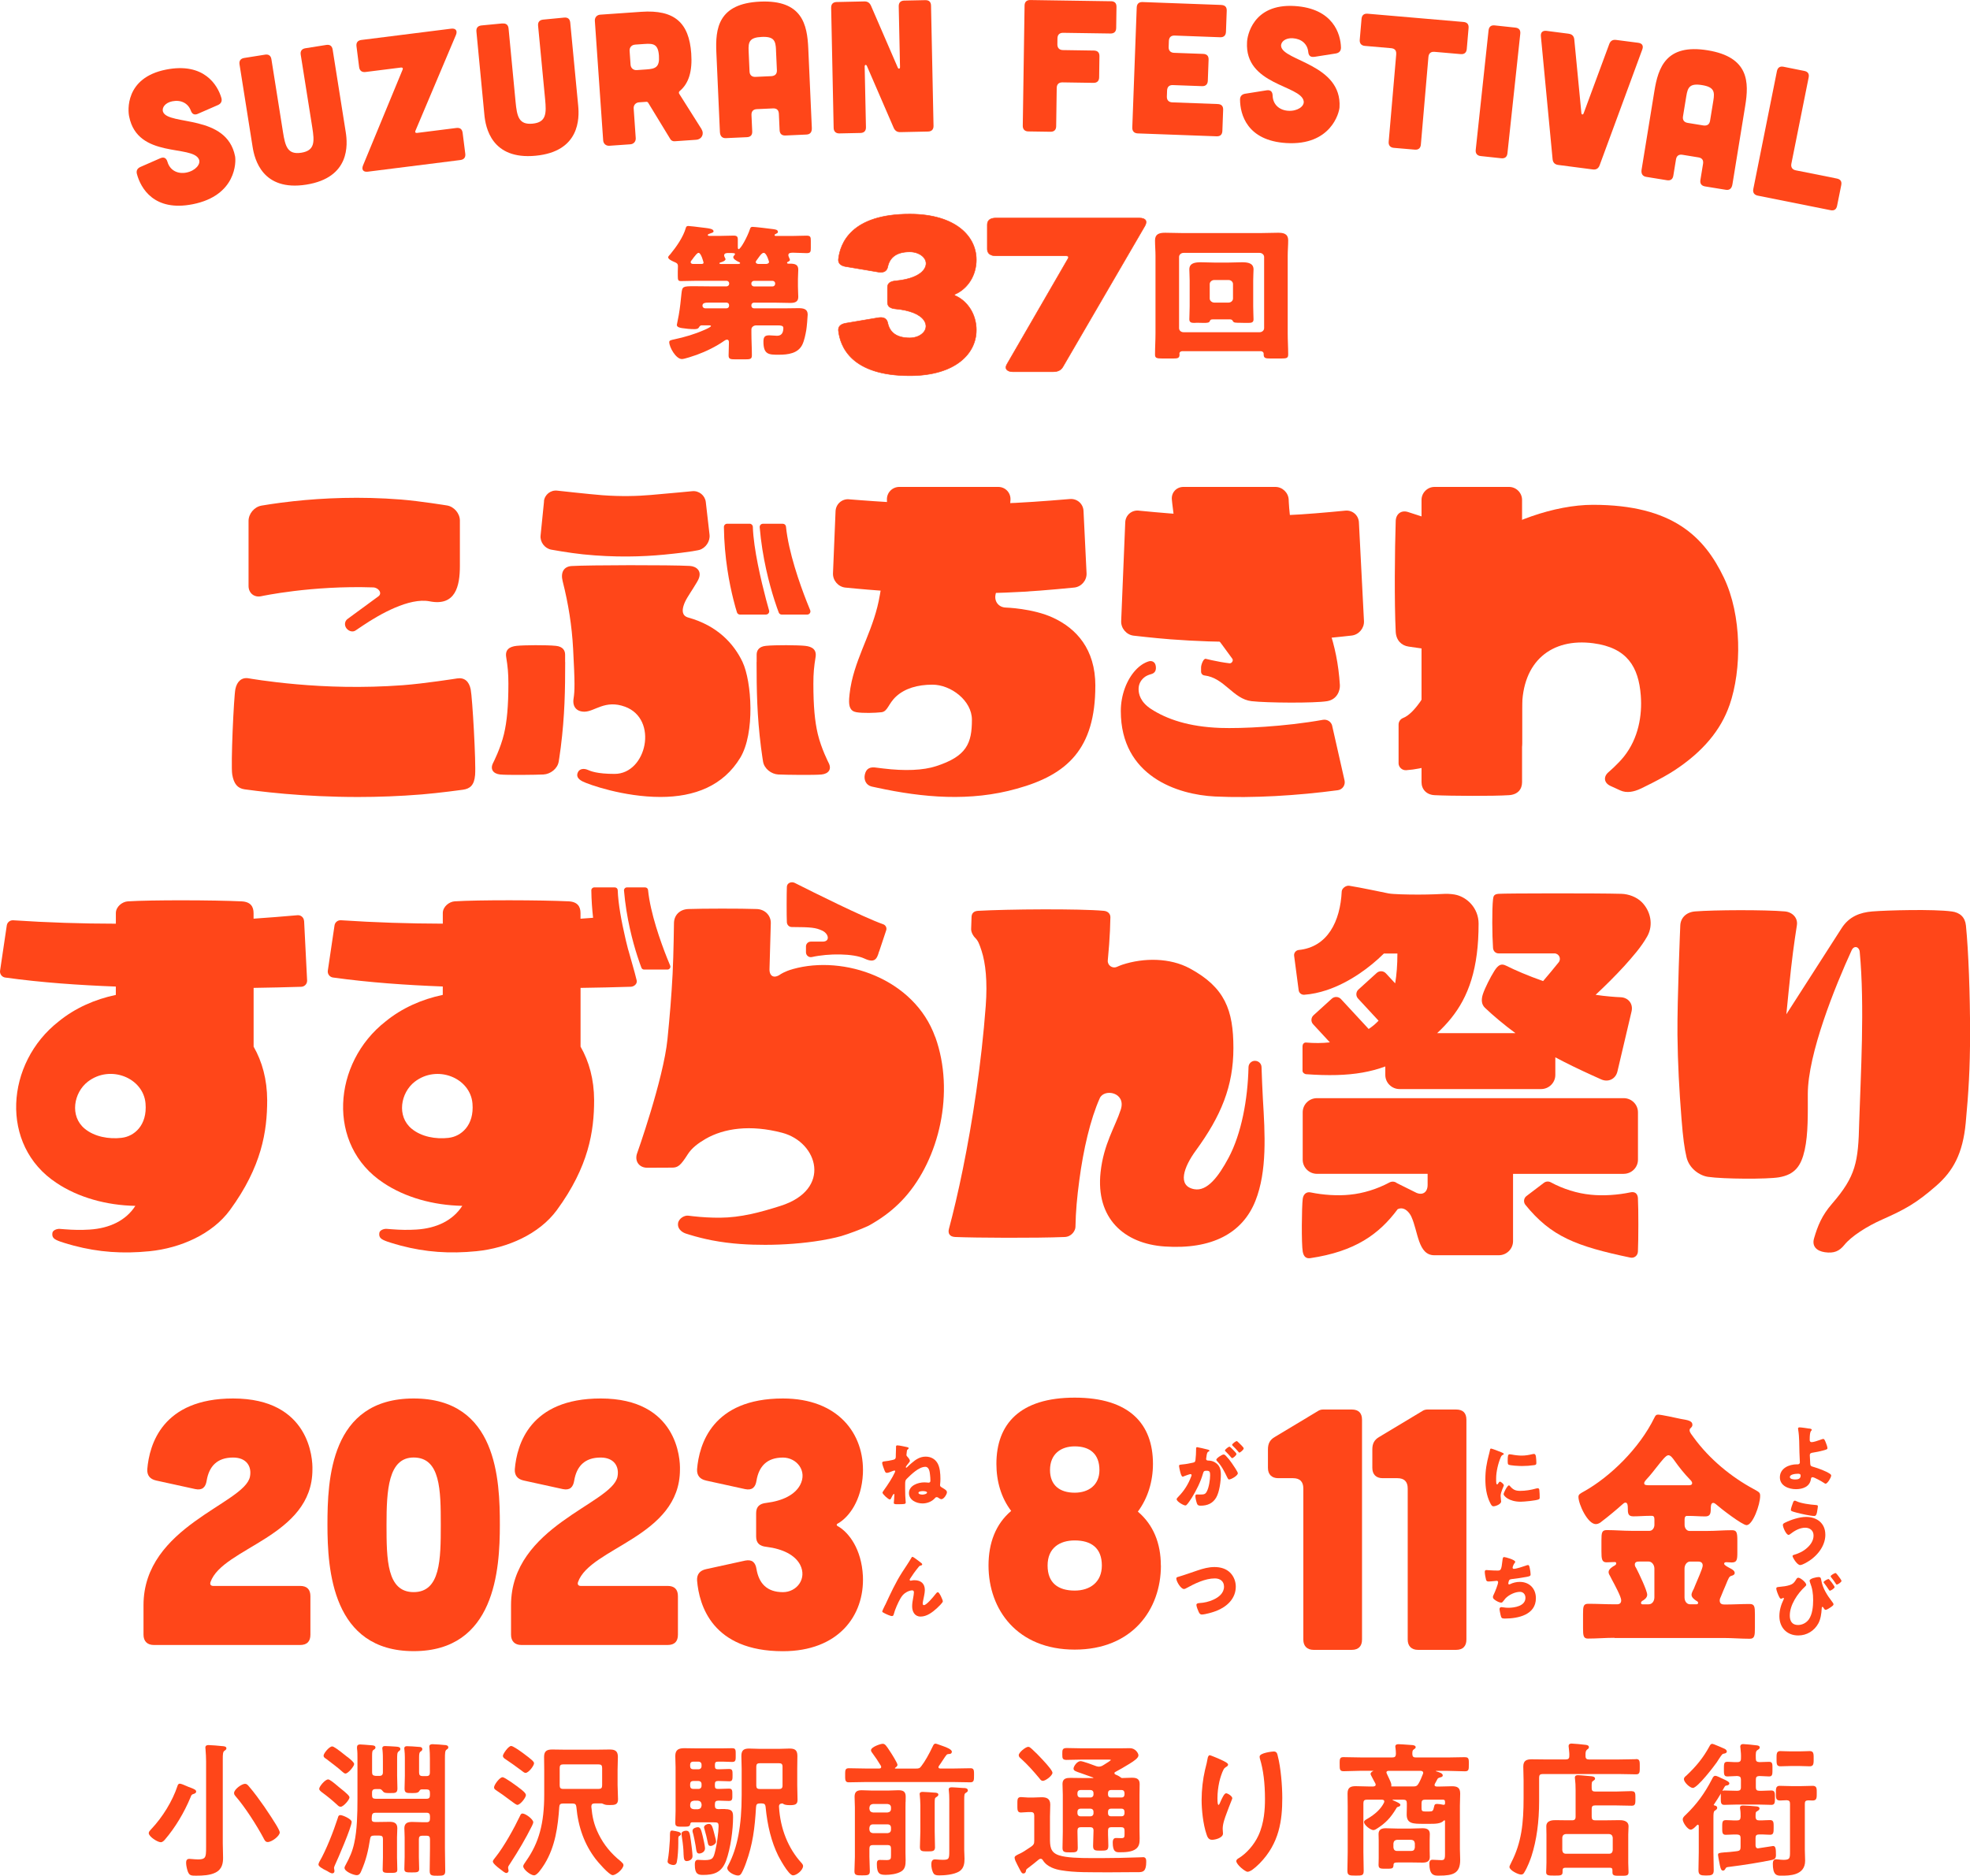 <?xml version="1.0" encoding="UTF-8"?>
<svg id="_レイヤー_2" data-name="レイヤー 2" xmlns="http://www.w3.org/2000/svg" viewBox="0 0 537.3 511.67">
  <defs>
    <style>
      .cls-1, .cls-2 {
        fill: #ff4619;
      }

      .cls-2 {
        stroke: #ff4619;
        stroke-miterlimit: 10;
        stroke-width: .14px;
      }
    </style>
  </defs>
  <g id="date">
    <g>
      <path class="cls-1" d="m53.94,31.06c-.96.4-1.56.05-1.91-.93-.76-1.99-2.68-2.97-5.04-2.5-1.96.39-2.94,1.78-2.51,2.9,1.48,3.78,17.34.53,19.63,12.08.3,1.51.36,10.74-11.55,13.1-10.55,2.09-14.19-4.39-15.22-8.26-.23-.89.11-1.54.98-1.92l5.43-2.38c.96-.4,1.61-.06,1.92.98.68,2.37,2.82,3.41,5.18,2.94,2.46-.49,3.98-2.31,3.41-3.6-1.8-4.08-16.74-.12-19.03-11.68-.35-1.5-1.21-10.57,10.04-12.8,10.35-2.05,14.1,4.2,15.12,7.76.23.89-.11,1.54-.98,1.92l-5.48,2.39Z"/>
      <path class="cls-1" d="m72.27,14.91c1.01-.16,1.6.27,1.76,1.28l3.15,19.83c.62,3.9,1.25,6.23,4.99,5.64,3.74-.59,3.62-3.01,3-6.91l-3.15-19.83c-.16-1.01.32-1.61,1.28-1.76l5.67-.9c1.01-.16,1.6.27,1.76,1.28l3.57,22.51c.53,3.34,1.24,12.41-10.75,14.31-11.99,1.9-14.12-6.94-14.65-10.28l-3.57-22.51c-.16-1.01.32-1.61,1.28-1.76l5.67-.9Z"/>
      <path class="cls-1" d="m124.46,34.91c1.02-.13,1.59.32,1.72,1.33l.72,5.69c.12.97-.32,1.59-1.33,1.72l-25.26,3.18c-1.22.15-1.77-.55-1.3-1.7l10.8-26.14c.16-.38-.03-.62-.43-.57l-9.71,1.22c-.97.12-1.59-.37-1.72-1.33l-.72-5.69c-.13-1.02.37-1.6,1.33-1.72l24.5-3.08c1.22-.15,1.77.55,1.3,1.7l-11.06,26.17c-.16.38.03.62.43.57l10.72-1.35Z"/>
      <path class="cls-1" d="m137.03,6.42c1.02-.1,1.58.36,1.68,1.38l1.91,19.99c.38,3.93.86,6.3,4.63,5.94s3.8-2.78,3.42-6.71l-1.91-19.99c-.1-1.02.41-1.58,1.38-1.68l5.71-.55c1.02-.1,1.58.36,1.68,1.38l2.17,22.69c.32,3.37.47,12.46-11.61,13.61-12.08,1.16-13.66-7.8-13.98-11.17l-2.17-22.69c-.1-1.02.41-1.58,1.38-1.68l5.71-.55Z"/>
      <path class="cls-1" d="m191.33,35.25c.81,1.28.09,2.77-1.49,2.88l-5.82.4c-.51.04-.99-.19-1.22-.63l-6.03-9.9c-.11-.15-.27-.24-.43-.23l-2.04.14c-.92.06-1.54.77-1.47,1.69l.56,8.07c.06.92-.55,1.63-1.47,1.69l-5.72.4c-.92.06-1.63-.55-1.69-1.47l-2.27-32.6c-.06-.92.55-1.63,1.47-1.69l11.19-.78c9.09-.63,13.04,2.99,13.63,11.37.33,4.75-.61,8.15-3.19,10.28-.19.17-.23.43-.11.68l6.12,9.69Zm-18.14-23.07c-.92.06-1.54.77-1.47,1.69l.26,3.78c.06.92.77,1.54,1.69,1.47l2.61-.18c2.45-.17,3.66-.56,3.44-3.73-.22-3.17-1.47-3.39-3.92-3.22l-2.61.18Z"/>
      <path class="cls-1" d="m221.42,34.89c.05,1.13-.43,1.76-1.46,1.81l-5.73.26c-.97.04-1.56-.44-1.6-1.47l-.2-4.45c-.05-1.02-.58-1.51-1.6-1.47l-4.4.2c-.97.04-1.51.58-1.47,1.6l.2,4.45c.05,1.02-.44,1.56-1.47,1.6l-5.73.26c-.97.04-1.56-.55-1.61-1.67l-.97-21.7c-.29-6.45.43-13.35,11.94-13.87,11.51-.51,12.84,6.3,13.13,12.74l.97,21.7Zm-9.77-21.3c-.11-2.46-.52-3.67-3.9-3.52-3.38.15-3.68,1.4-3.57,3.85l.25,5.58c.04.97.63,1.51,1.6,1.47l4.4-.2c1.02-.1,1.51-.63,1.46-1.66l-.25-5.53Z"/>
      <path class="cls-1" d="m235.72.39c.87-.02,1.44.33,1.82,1.14l7.32,16.91c.21.46.62.35.61-.17l-.35-16.54c-.02-1.02.53-1.55,1.5-1.57l5.74-.12c1.02-.02,1.55.48,1.57,1.5l.68,32.77c.02.97-.48,1.55-1.5,1.57l-7.53.16c-.87.02-1.44-.33-1.82-1.14l-7.32-16.91c-.21-.46-.62-.35-.61.17l.35,16.54c.02.97-.48,1.55-1.5,1.57l-5.74.12c-.97.02-1.55-.53-1.57-1.5l-.68-32.77c-.02-1.02.53-1.55,1.5-1.57l7.53-.16Z"/>
      <path class="cls-1" d="m303,.33c1.02.02,1.53.53,1.51,1.56l-.08,5.74c-.01.97-.53,1.53-1.56,1.51l-12.9-.19c-.97-.01-1.54.49-1.56,1.51l-.02,1.64c-.01.97.54,1.55,1.51,1.56l8.45.13c1.02.02,1.53.54,1.51,1.56l-.08,5.74c-.01.97-.54,1.53-1.56,1.51l-8.45-.13c-.97-.01-1.54.49-1.56,1.51l-.15,10.45c-.01.97-.54,1.53-1.56,1.51l-6.04-.09c-.97-.01-1.53-.59-1.51-1.56l.49-32.77c.01-1.02.59-1.53,1.56-1.51l22.02.33Z"/>
      <path class="cls-1" d="m333.1,1.36c1.02.04,1.52.57,1.48,1.59l-.21,5.73c-.04.97-.57,1.52-1.59,1.48l-12.39-.46c-.97-.04-1.55.45-1.59,1.48l-.06,1.64c-.04.97.51,1.56,1.48,1.59l7.93.29c1.02.04,1.52.57,1.48,1.59l-.21,5.73c-.04.97-.57,1.52-1.59,1.48l-7.93-.29c-.97-.04-1.55.45-1.59,1.48l-.06,1.64c-.04.97.51,1.56,1.48,1.59l12.39.46c1.02.04,1.52.57,1.48,1.59l-.21,5.73c-.04,1.02-.57,1.52-1.59,1.48l-21.5-.79c-.97-.04-1.51-.62-1.48-1.59l1.21-32.76c.04-1.02.62-1.51,1.59-1.48l21.5.79Z"/>
      <path class="cls-1" d="m358.42,15.5c-1.04.14-1.52-.35-1.61-1.38-.23-2.12-1.84-3.55-4.24-3.69-1.99-.12-3.29.98-3.16,2.17.48,4.03,16.64,4.91,15.93,16.67-.09,1.53-2.38,10.48-14.5,9.75-10.74-.65-12.61-7.84-12.63-11.85,0-.92.5-1.46,1.43-1.61l5.85-.93c1.04-.14,1.57.35,1.61,1.43.06,2.47,1.86,4.01,4.26,4.16,2.51.15,4.44-1.22,4.21-2.62-.71-4.4-16.16-4.36-15.45-16.12.04-1.54,1.51-10.53,12.96-9.84,10.53.64,12.57,7.64,12.66,11.34,0,.92-.5,1.46-1.43,1.61l-5.91.93Z"/>
      <path class="cls-1" d="m380.8,14.8c.09-1.02-.38-1.57-1.4-1.66l-7.14-.62c-.97-.08-1.48-.69-1.4-1.66l.49-5.72c.09-1.02.69-1.48,1.66-1.4l26.13,2.25c1.02.09,1.49.64,1.4,1.66l-.49,5.71c-.08.97-.64,1.49-1.66,1.4l-7.14-.62c-.97-.08-1.57.38-1.66,1.4l-2.06,23.88c-.08.97-.64,1.49-1.66,1.4l-5.72-.49c-.97-.08-1.48-.69-1.4-1.66l2.06-23.88Z"/>
      <path class="cls-1" d="m413.28,7.53c1.02.11,1.47.67,1.36,1.69l-3.5,32.59c-.1.97-.67,1.47-1.69,1.36l-5.6-.6c-.97-.1-1.47-.72-1.36-1.69l3.5-32.59c.11-1.02.72-1.47,1.69-1.36l5.6.6Z"/>
      <path class="cls-1" d="m427.87,9.21c.91.12,1.41.65,1.5,1.54l1.94,20.09c.04.47.45.52.61.08l7-18.93c.32-.84.93-1.22,1.85-1.1l6.04.78c1.07.14,1.5.81,1.1,1.85l-11.64,31.6c-.32.84-.93,1.22-1.85,1.1l-9.45-1.23c-.91-.12-1.41-.65-1.51-1.54l-3.19-33.52c-.12-1.1.47-1.64,1.54-1.51l6.04.78Z"/>
      <path class="cls-1" d="m472.5,50.3c-.18,1.11-.79,1.64-1.8,1.47l-5.66-.92c-.96-.16-1.43-.75-1.27-1.76l.72-4.4c.16-1.01-.26-1.6-1.27-1.76l-4.35-.71c-.96-.16-1.6.26-1.76,1.27l-.72,4.4c-.16,1.01-.75,1.43-1.76,1.27l-5.66-.92c-.96-.16-1.42-.85-1.24-1.97l3.49-21.43c1.04-6.37,3.15-12.98,14.53-11.12,11.37,1.85,11.28,8.79,10.24,15.16l-3.49,21.43Zm-5.2-22.85c.4-2.43.24-3.7-3.1-4.24s-3.89.61-4.28,3.04l-.9,5.51c-.16.96.31,1.61,1.27,1.76l4.35.71c1.02.11,1.61-.31,1.77-1.32l.89-5.46Z"/>
      <path class="cls-1" d="m492.09,19.34c1,.2,1.41.8,1.2,1.81l-4.71,23.5c-.19.95.25,1.62,1.2,1.81l11.2,2.24c1,.2,1.41.8,1.2,1.81l-1.13,5.62c-.2,1-.8,1.41-1.81,1.2l-19.84-3.97c-.95-.19-1.4-.85-1.2-1.81l6.44-32.14c.2-1,.85-1.4,1.81-1.2l5.62,1.13Z"/>
    </g>
    <g>
      <path class="cls-1" d="m342.29,289.36h0c-.97,0-1.75.77-1.77,1.73-.2,8.81-1.94,18.17-5.43,24.71-2.76,5.17-5.85,9.23-9.37,8.58-4.73-.88-2.84-6.06.43-10.54,6.89-9.44,10.25-17.54,10.25-27.96s-2.34-16.54-11.87-21.71c-5.42-2.94-12.55-2.95-18.42-1.03-.37.12-.92.35-1.5.6-1.24.54-2.6-.45-2.47-1.78.14-1.48.27-2.93.37-4.36.19-2.55.3-5.02.34-7.38.02-.98-.71-1.67-1.78-1.77-6.6-.61-26.28-.46-34.32,0-1.25.07-1.75.76-1.77,1.71l-.11,3.31c0,.93.68,1.94,1.02,2.27.9.88,1.19,1.69,1.82,3.6,1.1,3.36,1.64,8.35,1.14,15.05-1.18,15.78-3.62,31.6-6.24,44.49-1.27,6.24-2.58,11.8-3.8,16.34-.3,1.12.1,2.13,1.72,2.2,5.53.23,21.97.33,29.86,0,1.92-.08,2.91-1.77,2.93-2.73.08-4.34.43-8.06,1.05-12.74,1.1-8.37,3.01-16.63,5.58-22.39,1.22-2.73,7.26-1.6,5.73,3.11-1.53,4.71-4.68,9.39-5.51,17.09-1.35,12.49,6.34,19.5,17.51,20.25,12.84.86,21.21-3.61,24.72-12.44,3.23-8.13,2.62-18.28,2.04-27.81-.13-2.14-.29-6.34-.37-8.7-.03-.95-.82-1.69-1.77-1.69Z"/>
      <path class="cls-1" d="m532.28,248.62c-4.86-.67-17.61-.33-21.65,0-3.3.27-6.29,1.37-8.33,4.54-1.18,1.84-8.86,13.81-15.09,23.51.4-4.08.83-8.38,1.28-12.5.67-6.08,1.59-11.76,1.59-11.76.34-2.09-1.29-3.63-3.28-3.8-5.49-.48-19.37-.41-24.47,0-2.4.19-3.96,1.73-4.05,3.85,0,0-.85,20.15-.77,29.8.09,7.91.48,15.02,1.1,22.87.42,5.36.82,8.19,1.37,10.52.73,3.11,3.58,5.03,5.86,5.36,4.19.62,16.16.67,19.35.13,4.37-.75,6.04-3.08,7.02-7.45.98-4.37.85-10.04.85-15.22,0-11.03,7.47-29.48,11.96-39.26.65-1.42,2.07-.98,2.2.41,1.4,14.8.26,33.7-.14,46.53-.24,10.9-.93,14.71-7.41,22.2-2.77,3.19-3.9,6-4.9,9.42-.67,2.28.82,3.49,2.93,3.8,2.51.37,3.96-.29,5.33-1.99,1.92-2.38,6.15-5.07,10.29-6.91,6.3-2.8,9.33-4.46,14.81-9.25,4.53-3.96,7.21-8.72,8-17.11.76-8.18,1.19-14.72,1.19-24.5,0-10.57-.43-22.38-1.13-29.35-.23-2.25-1.59-3.54-3.89-3.85Z"/>
      <path class="cls-1" d="m82.92,251.19c-.05-.93-.87-1.63-1.8-1.54-4,.36-7.99.66-11.96.94v-1.51c0-1.76-.79-3.09-3.24-3.21-7.48-.36-24.77-.41-31.08,0-1.49.1-3.24,1.44-3.24,3.21v2.88c-9.28-.01-18.59-.3-28-.93-.86-.06-1.62.55-1.75,1.39L.02,264.78c-.13.9.5,1.75,1.41,1.87,10.04,1.39,20.09,2.07,30.16,2.46v2.28c-5.7,1.19-11.12,3.59-15.57,7.22-14.52,11.31-16.21,33.81-.61,44.06,5.95,3.99,13.67,6.11,21.5,6.26,0,0,0,0,0,.01-2.54,3.94-6.95,6.12-12.52,6.46-2.2.14-4.43.1-6.66-.08l-1.45-.11c-.74-.05-1.88.34-1.99,1.1-.19,1.3.47,1.76,2.14,2.36,0,0,1.5.53,3.74,1.12,6.71,1.77,13.28,2.25,20.63,1.51,8.38-.84,17.09-4.63,21.92-11.23,8.67-11.85,10.15-21.48,10.15-29.97-.02-5.68-1.38-10.55-3.7-14.6v-16.03c4.32-.07,8.64-.16,12.98-.3.93-.03,1.66-.81,1.61-1.73-.19-3.7-.63-12.54-.82-16.26Zm-49.72,59.18c-3.55.41-7.43-.3-10.08-2.48-4.18-3.43-3.01-9.85.81-12.82,6.12-4.74,15.15-1.09,15.76,5.89.53,6.08-3.18,9.04-6.49,9.4Z"/>
      <g>
        <path class="cls-1" d="m240.89,252.12c-5.41-1.91-19.02-8.71-24.12-11.28-.88-.45-2.11-.03-2.16,1.05-.07,1.39-.09,8.25,0,9.67.04.72.6,1.31,1.33,1.31,5.43.02,6.54.18,8.27.96,1.86.84,2.24,3.02.18,3.02-.97,0-2.27,0-3.24,0-.73,0-1.33.59-1.33,1.31v1.61c0,.83.78,1.47,1.6,1.29,4.53-1.02,11.32-1.01,14.35.41,2.76,1.29,3.41.18,3.98-1.93.01,0,.02,0,.03,0l1.92-5.77c.23-.68-.13-1.41-.81-1.65Z"/>
        <path class="cls-1" d="m255.07,282.88c-5.7-15.92-24.88-22.45-38.8-18.55-2.29.64-3.44,1.46-3.44,1.46-1.74,1.23-3.06.51-2.95-1.6l.35-12.38c.04-2.12-1.62-3.77-3.82-3.85-4.2-.16-15-.14-18.66,0-2.42.09-3.91,1.73-3.93,3.85,0,0-.1,8.41-.37,13.82-.31,5.97-.78,11.62-1.4,17.81-1.09,10.99-8.37,31.41-8.37,31.41-.55,2.05.75,3.7,2.89,3.68l6.75-.03c1.6,0,2.33-.6,4.27-3.65,1.09-1.72,2.87-3.04,4.85-4.19,5-2.89,12.21-3.96,20.92-1.66,9.73,2.58,13.64,15.46-.49,19.94-5.55,1.76-10.8,3.18-16.5,3.22-2.42.01-4.86-.12-7.33-.4l-1.28-.15c-1.04-.16-2.63.72-2.83,2.08s.88,2.35,2.05,2.77l1.05.33c2.08.64,4.12,1.14,6.1,1.53,5.43,1.05,10.41,1.24,14.56,1.24,4.97,0,10.36-.39,15.3-1.21,3.37-.56,5.47-1.18,5.47-1.18,2.05-.61,5.31-1.83,7.25-2.73,0,0,.76-.35,2.66-1.56,2.8-1.78,5.27-3.87,7.39-6.24,9.38-10.5,13.74-28.67,8.34-43.75Z"/>
      </g>
      <g>
        <path class="cls-1" d="m171.34,259.1c-.13-.49-.25-1-.38-1.53-.16-.65-.33-1.29-.46-1.93,0,0,0,0,0,0-.97-4.19-1.9-9.07-2.02-12.81-.01-.43-.36-.77-.79-.77h-5.61c-.45,0-.81.36-.8.8.03,2.66.22,5.17.48,7.49-1.14.09-2.29.17-3.43.25v-1.53c0-1.76-.79-3.09-3.24-3.21-7.49-.36-24.77-.41-31.08,0-1.49.1-3.24,1.44-3.24,3.21v2.88c-9.2-.02-18.44-.31-27.78-.93-.86-.06-1.62.55-1.75,1.39l-1.83,12.36c-.13.9.5,1.75,1.41,1.87,9.97,1.38,19.94,2.06,29.94,2.45v2.29c-5.7,1.19-11.12,3.59-15.57,7.22-14.52,11.31-16.21,33.81-.61,44.06,5.95,3.99,13.67,6.11,21.5,6.26,0,0,0,0,0,.01-2.54,3.94-6.95,6.12-12.52,6.46-2.2.14-4.43.1-6.66-.08l-1.45-.11c-.74-.05-1.88.34-1.99,1.1-.19,1.3.47,1.76,2.14,2.36,0,0,1.5.53,3.74,1.12,6.71,1.77,13.28,2.25,20.63,1.51,8.38-.84,17.09-4.63,21.92-11.23,8.67-11.85,10.15-21.48,10.15-29.97-.02-5.68-1.38-10.55-3.7-14.6v-16.02c4.59-.07,9.17-.16,13.7-.31.93-.03,1.82-.83,1.61-1.73-.64-2.67-1.53-5.51-2.3-8.36Zm-48.97,51.28c-3.55.41-7.43-.3-10.08-2.48-4.18-3.43-3.01-9.85.81-12.82,6.12-4.74,15.15-1.09,15.76,5.89.53,6.08-3.18,9.04-6.49,9.4Z"/>
        <path class="cls-1" d="m182.78,263.38c-.23-.54-.52-1.26-.87-2.12-1.71-4.31-4.53-12.16-5.16-18.49-.04-.4-.38-.71-.79-.71h-4.97c-.47,0-.84.4-.8.86.64,7.54,2.4,14.03,3.64,17.87.48,1.5.89,2.59,1.11,3.18.12.31.41.5.74.5h6.36c.57,0,.96-.57.74-1.09Z"/>
      </g>
      <g>
        <g>
          <path class="cls-1" d="m442.85,320.19c2.14,0,3.89-1.73,3.89-3.85v-12.94c0-2.12-1.75-3.85-3.89-3.85h-83.66c-2.14,0-3.89,1.73-3.89,3.85v12.94c0,2.12,1.75,3.85,3.89,3.85h30.18v3.03c0,2.12-1.53,3.01-3.4,1.98l-4.97-2.47c-.58-.48-1.39-.53-2.05-.18-3.31,1.78-7.13,2.98-10.81,3.33-3.25.35-7.27.09-10.68-.62-1.11-.23-1.98.44-2.15,1.75-.28,2.06-.38,12.32,0,14.41.27,1.46,1,1.93,2.09,1.77,12.17-1.82,18.71-6.49,23.8-13.35,1.75-.83,3.17.81,3.73,2.03,1.88,4.1,1.8,10.53,6.27,10.53h17.58c2.14,0,3.89-1.73,3.89-3.85v-18.35h30.18Z"/>
          <path class="cls-1" d="m446.74,326.89c-.08-1.46-.98-1.88-2.04-1.65-3.44.73-7.51,1-10.8.65-3.72-.35-7.58-1.57-10.92-3.38-.6-.33-1.33-.29-1.88.12l-4.77,3.62c-.76.58-.88,1.67-.28,2.41,6.98,8.61,13.8,11.28,28.62,14.38,1.06.22,2.01-.54,2.06-1.65.15-3.11.16-11.75,0-14.5Z"/>
        </g>
        <path class="cls-1" d="m443.04,263.48c2.23-2.5,4.6-5.14,6.26-8.12,1.74-3.15.83-6.93-1.53-9.29-1.42-1.41-3.58-2.2-5.55-2.26-6.52-.19-31.68-.14-33.49,0-1.27.1-1.42.61-1.52,1.5-.31,2.72-.24,9.87,0,13.25.06.87.68,1.5,1.52,1.5h15.2c1.27,0,1.97,1.46,1.18,2.44-1.38,1.73-2.81,3.43-4.24,5.11-4.05-1.42-7.63-2.96-10.1-4.2-1.32-.66-2.14-.25-3.23,1.48-1.09,1.73-2.52,4.59-3.07,6.21s-.39,2.9.52,3.78c2,1.93,5.33,4.74,8.34,6.94h-21.37c2.81-2.6,5.14-5.41,6.93-8.74,1.91-3.56,3.23-7.7,3.89-12.81.33-2.53.49-5.29.49-8.34,0-2.06-.77-3.94-2.05-5.37-1.01-1.13-2.33-1.98-3.82-2.41-.74-.22-2.26-.38-3.33-.33-1.07.05-3.98.2-7.19.2s-6.92-.09-8.17-.32c-1.25-.24-7.53-1.59-10.71-2.09-.91-.14-2.02.71-2.06,1.56-.39,8.11-3.82,15.16-11.71,15.96-.79.08-1.37.79-1.27,1.57.32,2.42.94,7.16,1.24,9.42.1.75.77,1.27,1.53,1.22,2-.14,4.05-.58,6.11-1.26,3.03-1.01,6.08-2.57,8.98-4.54,2.34-1.58,4.58-3.42,6.63-5.45h3.68c0,3.14-.22,5.82-.61,8.14l-2.54-2.74c-.65-.7-1.77-.75-2.48-.11l-5,4.54c-.71.65-.76,1.75-.11,2.45l5.6,6.05c-.83.88-1.73,1.62-2.7,2.26l-7.56-8.17c-.65-.7-1.77-.75-2.48-.11l-5,4.54c-.71.65-.76,1.75-.11,2.45l4.57,4.94c-2.08.23-4.25.24-6.47.05-.67-.06-.99.52-.99,1.02v6.69c0,.53.63.9.93.92,3.04.22,5.83.3,8.42.23,4.98-.14,9.24-.86,13.23-2.34v2.32c0,2.12,1.75,3.85,3.89,3.85h38.59c2.14,0,3.89-1.73,3.89-3.85v-4.81c1.55.82,3.13,1.63,4.79,2.44,3.52,1.72,7.72,3.58,7.72,3.58,1.95.87,3.95-.11,4.43-2.18l3.85-16.36c.49-2.06-.87-3.8-3-3.87,0,0-1.91-.06-4.79-.39-.66-.08-1.33-.17-2.01-.27,2.7-2.52,5.33-5.13,7.85-7.88Z"/>
      </g>
    </g>
    <g>
      <path class="cls-1" d="m67.82,185.03c-1.92-.34-3.19.86-3.62,2.92-.43,2.06-1.29,20.78-.86,23.32.43,2.54,1.45,3.77,3.38,4.04,0,0,5.17.73,11.01,1.23,5.84.5,12.59.86,19.95.86,5.49,0,11.31-.21,17.35-.7,4.8-.39,11.22-1.28,11.22-1.28,1.93-.27,3.1-1.2,3.33-4.03.27-3.36-.74-21.08-1.2-23.34-.46-2.26-1.76-3.29-3.69-2.99,0,0-9.01,1.42-14.87,1.85-11.04.81-20.97.45-28.87-.25-7.88-.69-13.13-1.63-13.13-1.63Z"/>
      <path class="cls-1" d="m298.75,187.1c0-10.09-5.21-15.67-11.55-18.61-5.51-2.55-12.87-2.76-12.87-2.76-1.95-.06-3.21-1.66-2.8-3.57,0,0,3.12-14.48,3.89-23.6.16-1.92.18-2.2.18-2.2.11-1.95-1.39-3.54-3.34-3.54h-26.97c-1.95,0-3.48,1.59-3.39,3.54,0,0,.04.81.05,2.97.06,7.7-.54,15.29-1.98,22.97-1.5,9.01-5.83,15.4-7.69,23.61-.58,2.57-.69,4.83-.69,4.83-.09,1.95.27,3.25,2.02,3.54s5.02.2,6.78,0,1.83-2.3,4.05-4.33c2.36-2.15,5.77-3.19,9.87-3.19,5.04,0,10.77,4.35,10.77,9.56,0,6.43-1.41,9.98-9.8,12.68-3.46,1.12-8.39,1.36-14.5.61l-1.62-.2c-1.91-.34-2.96.25-3.3,1.95-.28,1.39.36,2.83,1.89,3.19l1.4.3c12.57,2.73,25.5,3.87,38.19.28,13.75-3.79,21.4-10.86,21.4-28.04Z"/>
      <path class="cls-1" d="m415.13,213.35c0,1.95-1.17,3.39-3.55,3.55-4.2.28-15.85.23-20.32,0-2.21-.11-3.55-1.6-3.55-3.55v-76.98c0-1.95,1.6-3.55,3.55-3.55h20.32c1.95,0,3.55,1.6,3.55,3.55v76.98Z"/>
      <path class="cls-1" d="m356.85,159.06c-5.03-9.62-5.37-22.69-5.37-22.69-.05-1.95-1.69-3.55-3.64-3.55h-25.07c-1.95,0-3.37,1.59-3.15,3.52,0,0,2.4,25.92,10.64,35.59,1.9,2.23,4.43,5.88,5.84,7.75.37.49-.14,1.32-.76,1.25-1.64-.19-3.4-.53-4.83-.84-.62-.14-1.18-.27-1.64-.38-.66-.16-1.29,1.66-1.29,2.34v1.16c0,.52.38.97.9,1.03,5.49.65,7.82,6.43,12.86,7.02,4.14.48,17.26.57,20.62,0,2.79-.47,3.56-2.98,3.48-4.39-.72-11.63-4.29-19.59-8.59-27.82Z"/>
      <path class="cls-1" d="m406.27,175.99c0,1.95-1.58,3.32-3.51,3.04l-18.58-2.66c-1.93-.28-3.39-1.68-3.51-4.05-.4-7.99-.26-22.35,0-30.2.06-1.95,1.52-3.05,3.37-2.45l18.86,6.12c1.86.6,3.37,2.69,3.37,4.64v25.56Z"/>
      <path class="cls-1" d="m381.45,208.13v-10.48c0-.8.49-1.51,1.23-1.8,6.1-2.38,13.21-21.25,15.89-28.97.5-1.43,2.36-1.77,3.33-.61l12.48,14.89c.46.55.59,1.31.32,1.98-2.04,5.01-11.56,25.57-31.16,26.95-1.13.08-2.1-.82-2.1-1.95Z"/>
      <path class="cls-1" d="m471.7,192.39c3.39-9.76,3.4-24.54-1.54-34.84-5.32-11.11-13.96-19.85-35.69-19.85-10.45,0-23.35,4.64-32.29,11.01-11.08,7.65-12.1,31.62-12.1,31.62-.08,1.95,1.04,4.6,2.5,5.9l19.9,17.72c1.46,1.3,2.65.76,2.65-1.19v-9.58c0-12.81,8.07-19.21,19.42-17.72,9.28,1.22,12.36,6.48,12.96,14.25.42,5.44-.64,11.69-4.58,16.64-1.68,2.11-4.21,4.26-4.21,4.26-1.49,1.26-1.25,2.96.52,3.77l2.67,1.22c1.77.81,3.74.38,5.51-.45,0,0,5.72-2.68,9.25-5,7.85-5.15,12.69-11.06,15.02-17.77Z"/>
      <path class="cls-1" d="m71.28,137.93c-1.92.34-3.49,2.21-3.49,4.16v17.75c0,1.95,1.56,3.21,3.47,2.79,0,0,13.66-2.97,30.53-2.4,1.45.05,2.57,1.59,1.41,2.44-.68.5-3.98,2.92-6.59,4.83l-1.82,1.34c-.82.6-.93,1.77-.26,2.6s1.8,1.05,2.51.49l2.03-1.36c4.48-3,12.54-7.63,18.12-6.54,7.05,1.38,8.24-4.14,8.24-9.66v-12.37c0-1.95-1.58-3.8-3.5-4.12,0,0-7.42-1.21-12.58-1.62-11.14-.88-21.2-.42-29.24.45-4.93.53-8.8,1.21-8.8,1.21Z"/>
      <path class="cls-1" d="m206.37,180.58v-2.02c.01-1.15.63-2.2,2.52-2.39,2.54-.26,8.74-.21,10.7,0s3.18,1.04,2.85,3.07c-.42,2.6-.6,4.36-.6,7.23,0,6.16.39,10.3,1.2,13.73.94,3.98,2.97,7.91,2.97,7.91.89,1.73-.04,2.95-1.92,3.15s-9.92.1-11.82,0-3.82-1.57-4.15-3.5c0,0-.25-1.47-.56-3.87-1.1-8.7-1.21-15.71-1.21-23.32Z"/>
      <path class="cls-1" d="m154.13,180.58v-2.02c-.01-1.15-.63-2.2-2.52-2.39-2.54-.26-8.74-.21-10.7,0s-3.18,1.04-2.85,3.07c.42,2.6.6,4.36.6,7.23,0,6.16-.39,10.3-1.2,13.73-.94,3.98-2.97,7.91-2.97,7.91-.89,1.73.04,2.95,1.92,3.15s9.92.1,11.82,0,3.82-1.57,4.15-3.5c0,0,.25-1.47.56-3.87,1.1-8.7,1.21-15.71,1.21-23.32Z"/>
      <path class="cls-1" d="m202.54,180.6c-2.43-5.1-6.95-9.96-14.83-12.15-1.85-.52-1.57-2.15-1.32-3.08.44-1.6,1.58-3.15,2.6-4.79s1.31-2.11,1.55-2.66c.95-2.21-.63-3.45-2.42-3.55-5.39-.29-27.55-.25-32.22.03-2.12.13-3.05,1.72-2.44,4.13,1.57,6.2,2.52,12.23,2.85,18.39.51,9.51.46,11.48.12,13.67s.84,3.54,2.95,3.54c2.83,0,5.62-3.36,11.08-1.36,9.21,3.37,5.91,18.33-2.83,18.33-4.86,0-6.56-.77-7.4-1.13s-2.08-.37-2.58.62c-.5.99-.17,1.84,1.24,2.56,1.65.84,11.21,4.24,21.26,4.24,9.33,0,17.13-3.07,21.75-10.7,4.06-6.71,3.13-20.82.62-26.11Z"/>
      <path class="cls-1" d="m231.57,136.19c-1.94-.16-3.6,1.31-3.68,3.26l-.7,16.93c-.08,1.95,1.44,3.7,3.38,3.9,0,0,5.21.52,9.49.82,13.41.95,26.32,1.03,38.95.32,5.89-.33,13.98-1.15,13.98-1.15,1.94-.2,3.45-1.95,3.36-3.9l-.83-17.01c-.09-1.95-1.76-3.4-3.71-3.24,0,0-8.81.76-14.81,1.05-11.45.55-22.69.48-35.03-.23-4.48-.26-10.41-.74-10.41-.74Z"/>
      <path class="cls-1" d="m310.58,139.28c-1.94-.19-3.6,1.24-3.68,3.19l-1.11,26.96c-.08,1.95,1.44,3.73,3.38,3.96,0,0,5.52.65,10.07,1,13.75,1.04,27.63.93,41.37-.22,3.88-.32,8.06-.81,8.06-.81,1.94-.23,3.44-2,3.34-3.95l-1.38-26.93c-.1-1.95-1.77-3.38-3.71-3.19,0,0-7.06.7-12.09,1.02-10.7.66-20.82.68-31.51.04-5.24-.31-12.74-1.06-12.74-1.06Z"/>
      <path class="cls-1" d="m363.36,198.02c-.26-1.16-1.39-1.88-2.56-1.67-10.38,1.87-22.27,2.41-27.96,2.21-8.65-.31-14.63-2.4-18.89-5.16-2.97-1.93-3.41-4.15-3.41-5.42,0-1.19.45-2.29,1.5-3.17.53-.45,1.21-.72,1.81-.89.77-.21,1.54-.61,1.4-2.08s-1.27-1.64-1.88-1.46c-1.32.39-2.57,1.23-3.66,2.42-2.38,2.57-4.02,6.73-4.02,11.16,0,17.82,15.53,22.8,25.64,23.3,10.29.5,22.56-.24,33.54-1.71,1.28-.17,2.13-1.41,1.84-2.67-.86-3.79-2.54-11.23-3.36-14.84Z"/>
      <path class="cls-1" d="m208.91,167.64h-7.08c-.38,0-.72-.24-.83-.6-.21-.66-.57-1.86-.97-3.49-1.07-4.24-2.5-11.43-2.59-19.8,0-.49.39-.89.88-.89h6.14c.48,0,.85.37.87.85.19,6.02,2.27,14.75,3.61,19.83.33,1.24.61,2.27.82,2.98.16.56-.26,1.11-.84,1.11Z"/>
      <path class="cls-1" d="m220.17,167.64h-6.96c-.36,0-.68-.21-.81-.55-.25-.65-.69-1.86-1.22-3.52-1.35-4.24-3.28-11.42-3.98-19.75-.04-.51.36-.95.87-.95h5.44c.45,0,.82.34.86.78.7,7,3.78,15.68,5.65,20.44.37.95.7,1.75.95,2.35.24.58-.19,1.2-.81,1.2Z"/>
      <path class="cls-1" d="m148.35,136.75c.18-1.81,1.81-3.12,3.61-2.92,0,0,8.8.98,12.3,1.25,5.12.38,9.62.25,13.18-.06,5.49-.47,11.4-1.04,11.4-1.04,1.81-.17,3.45,1.16,3.66,2.96l1.02,8.91c.21,1.8-1.06,3.67-2.8,4.16,0,0-1.94.54-9.57,1.28-5.87.57-13.46.81-22.14-.08-3.78-.39-8.66-1.28-8.66-1.28-1.78-.33-3.1-2.07-2.91-3.87l.94-9.31Z"/>
    </g>
    <g>
      <path class="cls-1" d="m72.1,492.83c-1.32-1.87-2.68-3.79-4.22-5.57l-.06-.07c-.26-.3-.53-.61-.99-.61-.89,0-2.99,1.49-2.99,2.52,0,.37.19.6.39.84,2.56,2.92,5.79,7.97,7.65,11.46l.07.14c.28.53.49.92,1.08.92,1.07,0,3.27-1.63,3.27-2.63,0-.56-1.34-2.79-4.08-6.82l-.11-.17Z"/>
      <path class="cls-1" d="m52.01,490.13c.24-.55.27-.62.8-.79h0c.24-.08.69-.23.69-.64,0-.46-.43-.64-1.73-1.16-.26-.07-.51-.18-.91-.36-.67-.3-1.49-.64-1.82-.64-.46,0-.59.46-.64.65-1.35,4.06-4.02,8.44-7.12,11.72-.05.05-.1.11-.16.17-.24.26-.55.58-.55.95,0,.94,2.39,2.48,3.27,2.48.52,0,.89-.44,1.17-.75l.04-.05c2.7-3.16,5.15-7.2,6.89-11.39l.08-.17Z"/>
      <path class="cls-1" d="m60.71,476.3c-.05,0-.1,0-.14-.01-.67-.08-3.05-.28-3.67-.28-.24,0-.89,0-.89.69,0,.07.01.14.02.22,0,.06.02.13.02.19.1,1.27.16,2.39.16,3.33v23.27c0,1.61,0,2.59-.46,3.06-.3.3-.81.43-1.71.43-.6,0-1.2-.06-1.68-.1-.31-.03-.55-.05-.71-.05-.78,0-.89.55-.89,1.09,0,.71.25,1.79.49,2.43.43,1.03.88,1.07,2.23,1.07,1.81,0,3.85-.1,5.3-.85,1.83-.91,2.06-2.62,2.06-4.01,0-.68-.02-1.36-.04-2.02-.02-.64-.04-1.3-.04-1.95v-22.97c0-1.31.04-1.96.42-2.24l.11-.08c.24-.16.46-.32.46-.63,0-.5-.66-.56-1.05-.59Z"/>
      <path class="cls-1" d="m92.83,495.12c-.5,0-.6.41-.68.73-1.21,3.75-3.23,8.9-5.04,11.99-.02.05-.04.1-.07.15-.08.18-.18.4-.18.61,0,.44.81,1.04,2.4,1.78.18.13.95.62,1.35.62.23,0,.61-.09.61-.69,0-.13-.03-.27-.06-.41-.03-.13-.06-.24-.06-.35,0-.23.17-.62.28-.88l.03-.06c.68-1.43,4.5-10.27,4.5-11.66,0-.76-2.45-1.84-3.07-1.84Z"/>
      <path class="cls-1" d="m121.42,476.01c-.51-.08-2.93-.24-3.48-.24s-.85.22-.85.65c0,.07.01.14.02.22,0,.06.02.13.02.19.08.82.12,1.8.12,2.85v3.81c0,.71-.26.98-.94.98h-1.03c-.71,0-.98-.27-.98-.98v-3.97c0-1.02.05-1.49.38-1.72l.03-.02c.23-.15.47-.31.47-.65,0-.23-.1-.61-.8-.61h0l-.51-.04c-.92-.07-1.97-.16-2.84-.16-.23,0-.77,0-.77.61,0,.07.01.13.02.2,0,.05.02.1.02.17.08.66.12,1.4.12,2.13v4.93c0,.59-.02,1.19-.04,1.76-.02.58-.04,1.17-.04,1.77s.13.9.46,1.06c.3.15.73.15,1.41.15h.13c1.02,0,1.53,0,1.9-.38l.07-.1c.2-.31.34-.52.7-.52h1.31c.68,0,.94.26.94.94v.64c0,.71-.26.98-.94.98h-13.87c-.72,0-.98-.26-.98-.98v-.68c0-.7.28-.98.98-.98h1.18c.33.03.57.31.8.59l.11.13c.32.36.83.36,1.85.36h.13c.68,0,1.11,0,1.41-.15.32-.17.46-.48.46-1.09,0-.58-.02-1.18-.04-1.75-.02-.58-.04-1.17-.04-1.74v-4.27c0-1.45,0-2.04.39-2.34.03-.03.07-.05.1-.08.18-.13.39-.28.39-.58,0-.54-.57-.6-.92-.64l-.33-.03c-.76-.05-2.36-.15-2.9-.15-.23,0-.77,0-.77.61,0,.12,0,.26.04.37.12,1.06.12,2.15.12,3.2v2.98c0,.68-.3.98-.98.98h-.98c-.75-.07-.99-.31-.99-.98v-4.33c0-1.22.04-1.56.42-1.8l.1-.07c.19-.12.4-.25.4-.56,0-.5-.54-.56-.86-.6l-.52-.04c-.86-.07-2.45-.2-2.8-.2-.56,0-.85.24-.85.73v.38c.12.83.12,1.83.12,2.72v11.2c0,3.9-.1,8.35-.87,11.81-.49,2.33-1.3,4.1-2.37,6.05-.02.05-.05.09-.07.14-.11.2-.22.41-.22.63,0,1.05,2.55,2,3.31,2,.71,0,1.01-.52,1.23-1.07,1.35-3.06,1.92-5.55,2.43-8.81.11-.71.35-.92,1.1-.92h1.43c.72,0,.98.25.98.94v5.01c0,.55-.02,1.11-.04,1.65-.02.56-.04,1.14-.04,1.72,0,.26.06.45.2.58.27.27.79.27,1.66.27h.36c.83,0,1.33,0,1.59-.26.13-.13.19-.32.19-.59,0-.58-.02-1.16-.04-1.72-.02-.54-.04-1.11-.04-1.65v-5.48c0-.41.02-.84.04-1.24.02-.41.04-.84.04-1.26,0-1.52-1.07-1.72-2.12-1.72-.5,0-.98.01-1.47.02-.49.01-.97.02-1.47.02h-.99c-.38,0-.63-.07-.77-.22-.13-.14-.19-.36-.17-.67l.04-.68c.04-.67.33-.95,1.02-.95h13.9c.67,0,.94.28.94.98v.63c0,.7-.27.98-.94.98h-.95c-.49,0-.99-.02-1.46-.04-.48-.02-.98-.04-1.48-.04-1.12,0-2.16.21-2.16,1.72,0,.36.02.72.04,1.11.02.44.04.89.04,1.39v5.32c0,.53-.02,1.08-.04,1.62-.02.55-.04,1.12-.04,1.68,0,.93.59.93,2,.93s2.04,0,2.04-.93c0-.56-.02-1.11-.04-1.65-.02-.54-.04-1.09-.04-1.65v-4.81c0-.72.26-.98.98-.98h1.11c.69,0,.94.26.94.98v2.46c0,1.03-.02,2.08-.04,3.1-.02,1.02-.04,2.07-.04,3.1,0,1.28.63,1.28,2.16,1.28s2.08-.06,2.08-1.28c0-1.03-.02-2.09-.04-3.1s-.04-2.07-.04-3.1v-24.47c0-1.51.04-2.16.42-2.43l.04-.02c.24-.16.46-.31.46-.6,0-.55-.6-.62-.83-.65Z"/>
      <path class="cls-1" d="m88.82,479.66c.22.17.48.37.76.58,1.17.89,2.77,2.1,3.61,2.88.05.04.1.09.16.14.26.23.58.52.88.52.7,0,2.36-1.96,2.36-2.59,0-.45-.85-1.16-1.71-1.85l-.06-.04s-.09-.07-.13-.09c-.06-.04-.1-.08-.15-.11l-.19-.15c-2.23-1.8-3.35-2.57-3.74-2.57-.83,0-2.36,1.91-2.36,2.52,0,.41.36.64.57.78Z"/>
      <path class="cls-1" d="m87.65,488.77l.1.08c1.6,1.17,2.75,2.12,4.24,3.48.24.24.51.51.93.51.73,0,2.4-1.9,2.4-2.56,0-.43-.94-1.26-2.45-2.46-.18-.14-.33-.26-.42-.34-.06-.05-.15-.12-.25-.21-1.32-1.13-2.29-1.89-2.7-1.89-.85,0-2.44,1.94-2.44,2.56,0,.34.34.62.59.82Z"/>
      <path class="cls-1" d="m145.16,497.91c.17-.38.29-.69.29-.83,0-.82-2.09-2.4-2.95-2.4-.38,0-.54.36-.64.59-1.63,3.42-4.4,8.47-6.82,11.46l-.05.06c-.29.36-.57.73-.57.97,0,.51,1.15,1.46,1.84,1.97l.05.04c.81.65,1.45,1.14,1.78,1.14.24,0,.61-.18.61-.65,0-.18-.04-.34-.08-.46,0-.06-.01-.14-.02-.21,0-.07-.02-.15-.02-.2,0-.26.3-.68.47-.93l.02-.03c2.38-3.63,4.34-7.01,6.01-10.35.02-.04.04-.11.08-.18Z"/>
      <path class="cls-1" d="m169.51,507.91c-.06-.06-.12-.11-.18-.17-2.67-2.13-4.64-4.55-6.04-7.38-1.33-2.67-1.75-4.79-2.01-7.53,0-.64.26-.9.9-.9h1.95c.12,0,.44.16.59.23.54.21.99.21,1.56.21,1.41,0,2.28-.08,2.28-1.56,0-.66-.03-1.33-.06-1.98-.03-.63-.06-1.28-.06-1.91v-4.21c0-.57.02-1.17.04-1.74.02-.58.04-1.17.04-1.75,0-1.66-.86-2-2.24-2-.52,0-1.02.01-1.53.02-.51.01-1.01.02-1.53.02h-9.57c-.5,0-1,0-1.51-.02-.51-.01-1.02-.02-1.51-.02-1.38,0-2.24.34-2.24,2,0,.6.01,1.19.02,1.78.01.58.02,1.15.02,1.72v6.75c0,7.91-1.43,13.17-4.95,18.17-.05.07-.11.17-.19.28-.26.37-.59.83-.59,1.14,0,.9,2.04,2.48,2.95,2.48.82,0,1.95-1.63,2.85-3.05l.04-.07c2.91-4.74,3.64-10.26,3.99-15.52.03-.69.31-.95,1.02-.95h2.62c.67,0,.95.25,1.02.91.51,5.62,2.24,10.28,5.27,14.25.49.65,3.65,4.38,4.63,4.38s2.95-1.73,2.95-2.75c0-.34-.3-.6-.54-.81Zm-16.86-25.65c0-.71.25-.98.94-.98h9.66c.72,0,.98.26.98.98v4.73c0,.72-.26.98-.98.98h-9.66c-.69,0-.94-.27-.94-.98v-4.73Z"/>
      <path class="cls-1" d="m135.24,488.29c1.27.83,2.51,1.71,3.69,2.62l.19.14c.94.72,1.69,1.27,2,1.27.75,0,2.32-1.95,2.32-2.67,0-.53-.92-1.28-1.91-2.01l-.17-.13c-.61-.46-3.67-2.73-4.29-2.73-.81,0-2.32,2.09-2.32,2.76,0,.38.23.57.5.74Z"/>
      <path class="cls-1" d="m137.78,479.79c.05.04.1.07.16.12,1.23.82,2.54,1.75,4.25,3.02.06.04.12.09.19.15.29.23.66.52.96.52.83,0,2.32-1.96,2.32-2.63,0-.43-.64-1.01-2.96-2.73l-.16-.12c-1.28-.92-2.65-1.86-3.14-1.86-.74,0-2.24,2.19-2.24,2.67,0,.43.33.67.61.87Z"/>
      <path class="cls-1" d="m183.48,499.35l-.19-.02c-.57,0-.57.51-.57,1.64,0,.35,0,.75-.04,1.22-.08,1.49-.27,3.76-.56,5.29,0,.03,0,.08-.02.14-.01.07-.02.13-.02.18,0,.64,1.13.93,1.56.93.54,0,.86-.28.96-.82.27-1.21.4-3.74.4-5.07v-.8c0-1.07,0-1.08.33-1.27.26-.13.39-.3.39-.51,0-.53-1.06-.73-2.25-.91Z"/>
      <path class="cls-1" d="m187.11,499.37c-.5,0-1.24.26-1.24.81,0,.07.01.14.02.22,0,.06.02.13.02.2.16.87.44,3.15.48,4.03,0,.19.01.36.02.52,0,.14.02.26.02.4v.18c.08,1.32.12,1.93.89,1.93.33,0,1.56-.23,1.56-1.36,0-.74-.33-3.41-.44-4.15-.31-2.19-.39-2.78-1.32-2.78Z"/>
      <path class="cls-1" d="m189.8,504.01c.15,1.05.23,1.58.89,1.58.52,0,1.6-.35,1.6-1.44,0-.54-.49-2.74-.64-3.33l-.03-.13c-.39-1.56-.57-2.28-1.29-2.28-.42,0-1.44.27-1.44.93v.28c.35,1.14.65,2.86.8,3.67.04.28.08.52.12.72Z"/>
      <path class="cls-1" d="m218.59,508.15c-3.62-3.95-5.79-9.38-6.12-15.29-.02-.32.05-.55.21-.7.15-.14.38-.21.72-.23.13.03.18.06.28.16l.03.02c.36.2.93.29,1.73.29,1.44,0,2.08-.21,2.08-1.44,0-.68-.02-1.37-.04-2.03-.02-.66-.04-1.35-.04-2.02v-4.41c0-.6,0-1.18.02-1.77,0-.59.02-1.17.02-1.77,0-1.67-.79-2-2.16-2-.48,0-.96.02-1.43.04-.48.02-.98.04-1.47.04h-5.16c-.47,0-.95-.02-1.42-.04-.48-.02-.98-.04-1.48-.04-1.37,0-2.16.33-2.16,2.04,0,.58.02,1.18.04,1.75.02.58.04,1.17.04,1.74v7.19c0,8.29-1.14,14.33-3.6,19.02-.02.06-.06.13-.11.22-.11.21-.22.42-.22.59,0,1.12,1.98,2.08,2.95,2.08.45,0,.69-.23.91-.58.43-.74.91-1.84,1.28-2.92,1.82-5.03,2.37-9.37,2.71-15.17.04-.73.3-.99,1.02-.99h.56c.66,0,.95.24,1.02.87.5,5.31,1.63,9.68,3.43,13.35.03.05,2.77,5.4,4.05,5.4,1.02,0,2.75-1.45,2.75-2.56,0-.31-.23-.59-.4-.8l-.04-.04Zm-12.32-26.25c0-.69.27-.94.98-.94h5.2c.71,0,.98.25.98.94v5.16c0,.67-.28.94-.98.94h-5.2c-.71,0-.98-.26-.98-.94v-5.16Z"/>
      <path class="cls-1" d="m197.79,493.45c-.64,0-1.24,0-1.86.04-.71-.04-.95-.28-.95-.98v-.36c0-.72.26-.98.98-.98h.2c.54,0,1.09.02,1.57.05.4.02.78.03,1.09.03.34,0,.55-.06.69-.21.24-.24.24-.65.23-1.33v-.28c0-.66,0-1.09-.24-1.34-.14-.14-.34-.2-.64-.2-.26,0-.61.02-1,.03-.52.02-1.11.05-1.7.05h-.36c-.6,0-.82-.22-.82-.82v-.52c0-.58.24-.82.82-.82h.4c.61,0,1.32.03,1.9.05.36.02.65.03.81.03.89,0,.89-.56.89-1.68,0-1.19,0-1.68-.93-1.68-.28,0-.63.02-1.02.03-.5.02-1.06.05-1.64.05h-.4c-.6,0-.82-.22-.82-.82v-.44c0-.6.22-.82.82-.82h1.43c.45,0,.89.02,1.31.04.4.02.78.04,1.15.04.34,0,.56-.07.71-.21.26-.26.25-.7.25-1.5v-.46c0-.7,0-1.13-.24-1.37-.15-.15-.37-.21-.73-.21-.42,0-.83,0-1.23.02-.41,0-.81.02-1.23.02h-7.63c-.5,0-.98,0-1.47-.02-.49,0-.98-.02-1.47-.02-1.49,0-2.48.36-2.48,2.12,0,.52.02,1.04.04,1.54.02.48.04.99.04,1.48v12c0,.53-.02,1.08-.04,1.62-.02.55-.04,1.12-.04,1.68,0,.33.07.55.22.7.27.27.75.27,1.64.27h.18c1.45,0,1.94,0,2.04-.7.07-.37.2-.49.51-.49h5.76c1.29,0,1.46.06,1.46,1.14,0,1.35-.47,4.87-.83,6.29l-.05.22c-.5,2.09-.64,2.66-2.96,2.66-.44,0-.9-.03-1.27-.05-.23-.02-.42-.03-.52-.03-.85,0-.85.84-.85,1.4,0,2.52.93,2.72,2.24,2.72,2.98,0,5.07-.65,6.28-3.86,1.26-3.44,1.91-8.56,1.91-11.85,0-1.39-.1-2.24-2.16-2.24Zm-7.27-5.48h-1.47c-.51,0-.82-.31-.82-.82v-.52c0-.51.31-.82.82-.82h1.47c.48,0,.82.34.82.82v.52c0,.48-.34.82-.82.82Zm0-5.36h-1.47c-.51,0-.82-.31-.82-.82v-.44c0-.5.32-.82.82-.82h1.47c.48,0,.82.34.82.82v.44c0,.48-.34.82-.82.82Zm-1.31,8.57h1.14c.61.07.92.38,1,.99v.34c-.07.62-.38.92-.98,1h-1.14c-.67-.07-.99-.4-.99-.98v-.34c.07-.64.36-.92.98-.99Z"/>
      <path class="cls-1" d="m193.82,503.53c.44,0,1.48-.48,1.48-1.24,0-.27-.27-1.31-.55-2.36-.06-.22-.1-.39-.13-.5-.35-1.26-.57-1.92-1.28-1.92-.53,0-1.32.39-1.32.93,0,.15.09.46.13.55.35,1.17.67,2.49.91,3.72.07.37.17.82.77.82Z"/>
      <path class="cls-1" d="m262.83,487.73h0c-.17-.01-.45-.03-.78-.05-.87-.06-2.06-.15-2.41-.15-.31,0-.89,0-.89.61,0,.04,0,.09.02.15,0,.05.02.11.02.18.08.66.12,1.48.12,2.37v13.98c0,2.24-.06,2.49-1.78,2.49-.55,0-1.24-.05-1.69-.09-.23-.02-.39-.03-.46-.03-.97,0-.97,1.01-.97,1.44,0,.63.18,1.8.67,2.47.34.42.91.45,1.4.45.04,0,.09,0,.13,0h.12c.88,0,3.87-.09,5.44-1.18,1.13-.8,1.29-2.13,1.29-3.33,0-.41-.02-.83-.04-1.24-.02-.39-.04-.76-.04-1.1v-13.67c0-1.47.05-1.73.37-1.95l.08-.05c.25-.14.54-.3.54-.66,0-.3-.2-.65-1.15-.65Z"/>
      <path class="cls-1" d="m247,491.52c.01-.48.02-.95.02-1.43,0-1.47-.75-1.76-2.04-1.76-.44,0-.89.02-1.32.04-.43.02-.87.04-1.3.04h-4.65c-.43,0-.89-.02-1.33-.04-.44-.02-.9-.04-1.34-.04-1.18,0-1.96.3-1.96,1.76,0,.5.02,1,.04,1.48.02.49.04.95.04,1.41v13.51c0,.68-.03,1.35-.06,2.01-.03.64-.06,1.31-.06,1.96,0,1.09.62,1.09,2.12,1.09,1.58,0,2.08-.05,2.08-1.17,0-.66-.03-1.32-.06-1.95-.03-.63-.06-1.29-.06-1.94v-2.23c0-.71.27-.98.98-.98h3.97c.69,0,.94.27.94.98v1.81c0,.47,0,.84-.21,1.06-.17.17-.49.25-.97.25-.32,0-.62,0-.93-.02-.31,0-.62-.02-.94-.02-.75,0-.81.53-.81,1.16,0,2.77.94,2.91,2.48,2.91,1.15,0,2.9-.22,4.03-.85,1.24-.66,1.34-1.86,1.34-3.14,0-.34-.01-.69-.02-1.04-.01-.35-.02-.69-.02-1.03v-12.44c0-.48,0-.95.02-1.43Zm-4.93,2.88h-3.95c-.62-.07-.92-.38-1-.98v-.34c.07-.62.38-.92.98-1h3.96c.63.07.95.4.95.98v.36c0,.58-.32.9-.95.98Zm-3.97,3.24h3.97c.61,0,.94.33.94.94v.48c0,.58-.31.91-.94.98h-3.96c-.62-.07-.93-.38-1-.98v-.46c.07-.64.4-.96.98-.96Z"/>
      <path class="cls-1" d="m264.69,482.33c-.82,0-1.64.02-2.44.04-.78.02-1.58.04-2.37.04h-3.44c-.35-.05-.48-.14-.48-.34,0-.13.03-.18.09-.32.35-.47.75-1.09,1.11-1.64.42-.64.82-1.24.99-1.41.18-.21.36-.23.65-.26h.08c.65,0,.73-.43.73-.62,0-.62-1.5-1.22-2.39-1.52-.09-.03-.25-.09-.45-.16-.78-.29-1.44-.52-1.62-.52-.38,0-.54.32-.66.56l-.02.04c-1.15,2.42-2.21,4.26-3.13,5.46-.49.68-.71.74-1.56.74h-5.54c-.12-.02-.16-.06-.17-.07,0-.03,0-.09.09-.16.1-.06.62-.39.62-.79,0-.51-1.7-3.18-1.97-3.57-1.08-1.66-1.41-2.17-2.06-2.17-.57,0-3.19.86-3.19,1.76,0,.31.23.6.4.81l.02.03c.77,1.03,1.52,2.15,2.28,3.42l.02.06c.03.08.05.14.05.25,0,.22-.09.38-.5.42h-3.5c-.79,0-1.61-.02-2.4-.04-.79-.02-1.61-.04-2.41-.04-.36,0-.59.07-.75.22-.26.26-.26.72-.26,1.54v.31c0,.8,0,1.27.27,1.54.16.16.38.23.74.23.8,0,1.62-.02,2.41-.04.79-.02,1.61-.04,2.4-.04h23.52c.79,0,1.59.02,2.37.04.8.02,1.62.04,2.44.04,1,0,1-.6,1-1.92v-.16c0-.82,0-1.27-.26-1.54-.15-.15-.38-.22-.75-.22Z"/>
      <path class="cls-1" d="m255.01,503.8c0-.72-.02-1.45-.04-2.15-.02-.7-.04-1.43-.04-2.14v-7.55c0-1.31.04-1.52.38-1.72l.1-.06c.23-.15.52-.33.52-.64,0-.47-.54-.52-.86-.55h-.13c-.46-.05-2.78-.21-3.31-.21s-.81.19-.81.57c0,.07.01.13.02.18,0,.04.02.08.02.15.07.78.16,1.79.16,2.73v7.11c0,.71-.03,1.44-.06,2.14-.03.7-.06,1.43-.06,2.15,0,1.2.58,1.2,2.12,1.2,1.42,0,2-.05,2-1.2Z"/>
      <path class="cls-1" d="m278.41,479.66c1.91,1.71,3.59,3.64,5.11,5.46.18.26.46.65.9.65.77,0,2.63-1.44,2.63-2.2,0-.46-.95-1.71-2.82-3.7-.87-.95-1.8-1.88-2.75-2.75-.05-.04-.1-.09-.15-.13-.27-.24-.54-.5-.89-.5-.7,0-2.59,1.54-2.59,2.28,0,.43.34.71.56.89Z"/>
      <path class="cls-1" d="m290.98,480.05c.72,0,1.44-.02,2.15-.04.7-.02,1.43-.04,2.14-.04h6.98c.43,0,.68.03.75.09-.07.2-1.24.91-1.74,1.22l-.17.11c-.16.08-.29.16-.38.22-.04.03-.08.05-.09.06l-.09.04c-.28.1-.52.19-.81.19-.23,0-.4-.05-.61-.1-.06-.02-.12-.03-.17-.05-.56-.23-3.62-1.36-4.22-1.36-.94,0-1.92,1.41-1.92,2.04,0,.57.53.75,2.11,1.28.3.11.66.24,1.07.38.6.21,1.32.46,2.14.77.05.03.09.07.09.08,0,.04,0,.05,0,.05,0,0-.02.01-.1.01h-2.86c-.53,0-1.07,0-1.62-.02-.56-.01-1.12-.02-1.68-.02-1.04,0-2.16.13-2.16,1.64,0,.5.02,1.01.04,1.51.02.5.04.96.04,1.43v10.17c0,.74-.02,1.49-.04,2.21-.02.71-.04,1.45-.04,2.16,0,1.2.65,1.2,2.08,1.2,1.51,0,2.08,0,2.08-1.24,0-.74-.02-1.48-.04-2.2-.02-.7-.04-1.42-.04-2.13v-.32c0-.72.26-.98.98-.98h2.42c.71,0,.98.25.98.94s-.03,1.4-.06,2.08c-.03.69-.06,1.39-.06,2.09,0,1.29.57,1.29,2.08,1.29,1.62,0,2.08-.06,2.08-1.37,0-.58-.02-1.18-.04-1.75-.03-.77-.06-1.57-.04-2.34,0-.7.24-.94.94-.94h2.62c.69,0,.94.27.94.98v.99c0,.73-.08,1.02-.86,1.02-.26,0-.5,0-.75-.02-.25-.01-.5-.02-.76-.02-.85,0-.85.97-.85,1.29,0,1.14.18,1.86.56,2.24.36.36.83.36,1.28.36h.08c1.17,0,3.34,0,4.5-.99.85-.73.92-1.66.92-2.8,0-.42-.01-.84-.02-1.25-.01-.42-.02-.83-.02-1.25v-9.46c0-.47,0-.94.02-1.42.01-.49.02-.98.02-1.48,0-1.55-1.11-1.68-2.16-1.68-.44,0-.88.02-1.32.04-.43.02-.87.04-1.31.04-.16,0-.29-.1-.43-.21-.42-.33-.95-.58-1.42-.77-.07-.04-.24-.14-.24-.36,0-.14.08-.25.25-.32,1.21-.66,2.46-1.35,3.66-2.11l.2-.12c1.27-.78,2.44-1.59,2.44-2.29,0-.57-.81-1.96-2.32-1.96-.49,0-.99,0-1.48.02-.51,0-1.02.02-1.54.02h-9.89c-.71,0-1.44-.02-2.14-.04s-1.43-.04-2.15-.04c-1.25,0-1.25.48-1.25,1.64v.1c0,.6,0,1,.24,1.24.18.18.47.26,1.01.26Zm11.22,14.13c0-.5.31-.82.78-.82h2.94c.47,0,.78.32.78.82v.44c0,.5-.31.82-.78.82h-2.94c-.48,0-.78-.32-.78-.82v-.44Zm4.5-4.69c0,.5-.31.82-.78.82h-2.94c-.48,0-.78-.32-.78-.82v-.4c0-.5.31-.82.78-.82h2.94c.47,0,.78.32.78.82v.4Zm-12.02,3.87h2.74c.48,0,.82.34.82.82v.44c0,.48-.34.82-.82.82h-2.74c-.48,0-.82-.34-.82-.82v-.44c0-.48.34-.82.82-.82Zm2.74-3.05h-2.74c-.48,0-.82-.34-.82-.82v-.4c0-.48.34-.82.82-.82h2.74c.48,0,.82.34.82.82v.4c0,.48-.34.82-.82.82Z"/>
      <path class="cls-1" d="m311.75,506.6c-.14,0-.35.01-.56.02-.21.01-.41.02-.56.02-3.76.13-7.06.2-10.09.2h-2.86c-3.23,0-6.81-.09-8.82-.75-2.49-.8-2.49-2.59-2.49-4.84v-5.72c0-.55.02-1.11.04-1.64.02-.54.04-1.09.04-1.65,0-1.76-1.19-2-2.36-2-.4,0-.81.02-1.2.04-.39.02-.79.04-1.19.04h-1.23c-.34,0-.68-.03-1.01-.06-.32-.03-.66-.06-.97-.06-.35,0-.58.07-.74.23-.28.28-.27.77-.27,1.59v.3s0,.28,0,.28c0,.77,0,1.28.28,1.57.16.16.39.23.73.23.3,0,.63-.03.97-.06.34-.03.7-.06,1.01-.06h.67c.67,0,.94.28.94.98v6.87c0,.8-.15,1.07-.81,1.56l-.29.19c-.74.5-2.12,1.42-2.59,1.62-1.18.55-1.67.78-1.67,1.23,0,.48.44,1.33.73,1.9l.12.23c.13.25.24.47.34.66.63,1.22.78,1.51,1.2,1.51.58,0,.67-.51.71-.7,0-.03,0-.05.01-.06v-.03c.04-.3.2-.43.47-.62.96-.74,2.05-1.57,3.05-2.42.19-.12.33-.18.49-.18.27,0,.44.17.6.41,1.1,1.81,3.4,2.5,5.14,2.76,1.71.28,3.58.43,5.9.48,4.91.08,9.97.04,14.42,0,.11,0,.21,0,.32,0,.73.01,1.36.02,1.8-.42.41-.4.6-1.16.6-2.38,0-.54,0-1.29-.89-1.29Z"/>
      <path class="cls-1" d="m334.42,489.16c-.46,0-.96,1-1.45,2.08l-.09.21c-.12.29-.35.89-.57.89,0,0-.02,0-.03-.02-.11-.11-.24-.51-.23-1.8v-.08c0-1.38.18-2.9.51-4.42.25-1.05.69-2.47,1.14-3.31.22-.4.32-.47.69-.73.27-.11.56-.35.56-.64,0-.4-.82-.83-2.43-1.55l-.35-.16s-2.02-.85-2.2-.85c-.33,0-.54.36-.65,1.11-.11.72-.29,1.4-.47,2.12-.07.27-.14.53-.2.81-.58,2.48-.92,5.46-.92,8.17s.41,6.62,1.32,9.3c.21.66.5,1.56,1.52,1.56.85,0,2.99-.51,2.99-1.72,0-.12-.01-.26-.03-.44-.02-.23-.05-.51-.05-.83,0-1.39.59-2.98,1.12-4.38l.54-1.45c.15-.4.34-.88.51-1.3.36-.89.45-1.12.45-1.2,0-.62-1.28-1.37-1.68-1.37Z"/>
      <path class="cls-1" d="m348.47,478.83c-.14-.55-.28-1.07-1.09-1.07-.31,0-3.83.36-3.83,1.4,0,.2.05.43.08.56.93,3.03,1.38,6.64,1.38,11.05,0,2.61-.19,6.49-1.81,9.96-1.15,2.47-3.2,4.82-5.34,6.13-.2.1-.67.38-.67.8,0,.93,2.41,2.91,3.07,2.91s1.75-.74,3.27-2.26c5.45-5.53,6.2-11.87,6.2-17.89,0-3.26-.39-8.24-1.24-11.48l-.03-.1Z"/>
      <path class="cls-1" d="m389.95,505.64c0-.3-.02-.59-.02-.89v-2.7c0-.3,0-.59.02-.89,0-.3.02-.6.02-.9,0-1.38-1.03-1.56-2.04-1.56-.52,0-1.04.02-1.55.04-.48.02-.99.04-1.47.04h-3.85c-.52,0-1.05-.02-1.56-.04-.5-.02-1.01-.04-1.51-.04-.93,0-2,.18-2,1.56,0,.3,0,.6.02.9,0,.3.02.59.02.89v4.81c0,.32,0,.63-.02.94,0,.3-.02.59-.02.89,0,1.05.54,1.05,2,1.05,1.72,0,2.03,0,2.08-1.01,0-.64.37-.7,1.34-.7h3.5c.52,0,1.02,0,1.53.02.51.01,1.02.02,1.53.02.93,0,2-.17,2-1.52,0-.3-.01-.6-.02-.9Zm-4.06-1.7c-.08.66-.38.95-.98.95h-3.89c-.58,0-.91-.32-.98-.95v-1.09c.07-.62.38-.92.98-1h3.88c.63.07.92.36.99.98v1.1Z"/>
      <path class="cls-1" d="m399.57,479.31c-.8,0-1.6.02-2.37.04-.77.02-1.57.04-2.36.04h-8.66c-.7,0-.94-.23-.98-.9,0-.7.02-1.05.38-1.28.05-.04.1-.07.14-.1.21-.14.39-.26.39-.53,0-.45-.61-.53-.88-.57-.2-.01-.57-.04-1-.07-.98-.07-2.33-.17-2.78-.17-.22,0-.89,0-.89.61,0,.12,0,.26.04.35.08.6.12,1.14.12,1.7-.04.71-.28.95-.94.95h-8.62c-.79,0-1.59-.02-2.36-.04-.77-.02-1.57-.04-2.37-.04-.4,0-.63.07-.79.23-.26.26-.26.71-.26,1.53v.16c0,1.4,0,1.92,1.09,1.92.77,0,1.56-.03,2.32-.06.77-.03,1.57-.06,2.37-.06h3.46s-.02.01-.03.02c-.31.17-.78.42-.78.85,0,.13.18.5.73,1.52.1.18.19.36.28.53l.07.12c.12.2.21.36.24.45l.02.07c.03.08.05.14.05.25,0,.33-.26.4-.52.45-.03,0-.06.01-.08.02h-1.45c-.56,0-1.13-.02-1.69-.04-.56-.02-1.13-.04-1.69-.04-1.38,0-2.24.33-2.24,2,0,.56.01,1.12.02,1.69.01.57.02,1.13.02,1.69v12.64c0,.83-.02,1.68-.04,2.5-.02.82-.04,1.67-.04,2.5,0,1.31.46,1.37,2.24,1.37s2.2,0,2.2-1.33c0-.84-.02-1.7-.04-2.53-.02-.83-.04-1.69-.04-2.52v-13.35c0-.72.26-.98.98-.98h4.08c.48.04.64.17.64.5,0,.1-.04.2-.07.3-.8,1.66-2.35,3.16-4.63,4.47l-.07.04c-.35.2-.75.42-.75.79,0,.87,1.81,2.2,2.55,2.2.34,0,.77-.26,1.06-.46,2.25-1.45,3.6-2.85,5.13-5.37.22-.41.27-.43.59-.53.27-.05.58-.22.58-.53,0-.33-.69-.68-1.88-1.18-.1-.04-.17-.07-.22-.09-.04-.02-.05-.02-.05-.08,0-.02.08-.04.13-.06h2.8c.72,0,.98.26.98.98v.95c0,.36-.01.72-.02,1.08,0,.35-.02.69-.02,1.03,0,2.55,1.74,2.55,4.62,2.55h1.8c1.16,0,2.92.01,3.69-.87.06-.06.11-.08.19-.08.12,0,.15.1.15.19v8.88c0,.69.01,1.29-.28,1.58-.14.14-.36.21-.66.21-.38,0-.88-.03-1.37-.06-.43-.03-.83-.05-1.1-.05-.85,0-.85.73-.85,1.13,0,1.33.24,2.21.73,2.7.47.46,1.06.5,1.61.5.05,0,.1,0,.15,0h.14c3.91,0,5.77-.64,5.77-4.31,0-.5-.02-1.01-.04-1.51-.02-.47-.04-.97-.04-1.43v-11.8c0-.55.02-1.12.04-1.66.02-.55.04-1.11.04-1.67,0-1.67-.84-2-2.28-2-.55,0-1.13.02-1.68.04-.57.02-1.16.04-1.73.04h-.74c-.49-.05-.56-.24-.56-.42,0-.11.02-.17.05-.26l.73-1.35c.15-.27.31-.32.61-.42l.19-.06c.29-.07.65-.15.65-.54,0-.56-.82-.81-1.77-1.1h-.05s0-.02-.01-.03c-.01-.01-.04-.03-.04-.03,0-.02,0-.04.09-.07h3.12c.77,0,1.57.03,2.34.06.77.03,1.57.06,2.35.06,1.09,0,1.09-.45,1.09-1.92v-.16c0-.82,0-1.28-.26-1.53-.16-.16-.39-.23-.79-.23Zm-20.88,5.47c-.09-.2-.18-.38-.25-.54-.04-.11-.09-.19-.12-.27-.03-.06-.06-.11-.07-.16v-.03c-.08-.1-.11-.19-.11-.28,0-.29.16-.42.54-.46h8.81c.67.06.67.42.67.54,0,.11,0,.17-.07.31-.3.84-.77,1.89-1.18,2.6-.39.69-.75.81-1.47.81h-5.9c-.09-.03-.09-.04-.09-.07,0-.07,0-.09.02-.14l.02-.18c0-.47-.42-1.35-.79-2.13Zm12.45,8.02c-.27,1.22-.39,1.33-1.42,1.33h-1.03c-.8,0-.98-.18-.98-.94v-1.31c0-.72.26-.98.98-.98h4.81c.47,0,.62.16.62.62v.4c0,.38-.26.38-.34.38h-.14c-.46-.12-1.3-.24-1.73-.24-.59,0-.68.29-.77.74Z"/>
      <path class="cls-1" d="m446.18,479.86c-.64,0-1.37.02-2.13.04-.84.02-1.71.04-2.56.04h-8.07c-.7,0-.98-.26-.98-.91-.04-1.06.05-1.45.39-1.76l.11-.08c.26-.19.42-.31.42-.62,0-.52-.65-.6-.99-.64h-.07c-.58-.09-3.14-.33-3.63-.33-.23,0-.85,0-.85.69,0,.07.01.14.02.2,0,.05.02.1.02.17.02.17.04.33.05.5.07.61.14,1.25.1,1.87,0,.64-.28.9-.98.9h-5.44c-.64,0-1.27,0-1.9-.02-.64-.01-1.27-.02-1.91-.02-1.43,0-2.32.34-2.32,2,0,.62.02,1.24.04,1.85.02.61.04,1.23.04,1.84v4.96c0,6.77-.56,12.04-3.32,17.43-.03.08-.09.19-.15.31-.22.44-.38.78-.38.97,0,.9,2.34,2.08,3.19,2.08.46,0,.69-.29.83-.54.95-1.53,1.72-3.67,2-4.52,1.39-4.36,2.07-9.28,2.07-15.06v-6.32c0-.72.26-.98.98-.98h20.74c.81,0,1.63.02,2.43.04.79.02,1.53.04,2.26.04.38,0,.62-.07.77-.23.27-.27.27-.77.27-1.68v-.34c0-.91,0-1.41-.27-1.68-.16-.16-.39-.23-.77-.23Z"/>
      <path class="cls-1" d="m445.03,488.57c-.72,0-1.46.03-2.17.06-.71.03-1.45.06-2.16.06h-5.64c-.68,0-.94-.25-.94-.9-.04-1.67.05-1.79.39-2,.06-.05.12-.09.18-.13.17-.12.35-.24.35-.48,0-.57-.73-.64-1.12-.68h-.07c-.21-.02-.63-.06-1.12-.1-.89-.08-2.01-.18-2.35-.18-.25,0-.85,0-.85.69,0,.07.01.13.02.2,0,.05.02.1.02.17.11.85.16,1.84.16,3v7.27c0,.71-.27.98-.98.98h-1.15c-.56,0-1.11,0-1.66-.02-.54,0-1.07-.02-1.6-.02-.78,0-2.6,0-2.6,1.68,0,.38.01.77.02,1.14.01.37.02.73.02,1.08v7.67c0,.45-.02,1.02-.04,1.51-.02.43-.04.83-.04,1.11,0,.93.62.93,2.28.93s2.2,0,2.2-.97v-.43c0-.53.23-.74.78-.74h12.08c.56,0,.74.18.74.74v.56c0,.28.06.47.2.61.26.26.75.28,1.6.28h.6c.97,0,1.51,0,1.78-.28.14-.14.21-.35.21-.65,0-.46-.02-1.05-.05-1.56-.02-.42-.03-.81-.03-1.06v-7.71c0-.35.02-.7.04-1.08.02-.37.04-.76.04-1.15,0-1.68-1.88-1.68-2.59-1.68-.54,0-1.06,0-1.59.02-.53,0-1.05.02-1.59.02h-3.34c-.69,0-.94-.27-.94-.98v-2.14c0-.69.25-.94.94-.94h5.64c.71,0,1.45.02,2.16.04.71.02,1.45.04,2.17.04.36,0,.58-.07.74-.23.27-.27.27-.76.27-1.57v-.33c0-.86,0-1.33-.27-1.6-.15-.15-.38-.22-.74-.22Zm-18.94,12.7c.07-.62.38-.92.98-1h11.79c.62.07.92.38,1,.98v3.44c-.07.64-.39.96-.98.96h-11.8c-.58,0-.9-.31-.98-.94v-3.44Z"/>
      <path class="cls-1" d="m495.2,487.39c-.17-.17-.43-.26-.79-.26-.56,0-1.13.02-1.67.04-.55.02-1.11.04-1.66.04h-2.3c-.58,0-1.16-.02-1.71-.04-.55-.02-1.11-.04-1.66-.04-.34,0-.58.08-.75.25-.31.31-.3.84-.3,1.52v.46c0,.73,0,1.21.28,1.5.18.18.46.27.88.27.47,0,1.07-.03,1.78-.08.68.04.91.28.91.98v12.97c0,1.03,0,1.65-.32,1.98-.23.23-.67.34-1.42.34-.55,0-1-.06-1.36-.1-.27-.03-.5-.06-.7-.06-.59,0-.89.41-.89,1.2,0,1.45.22,2.35.7,2.83.42.42.97.44,1.5.44h.16c2.09,0,6.45,0,6.45-4.06,0-.49-.02-1-.04-1.49-.02-.5-.04-1.02-.04-1.54v-12.51c0-.68.22-.91.9-.94.2,0,.39,0,.59.02.2,0,.4.02.6.02.41,0,.68-.08.86-.27.3-.3.3-.82.3-1.6v-.37c0-.7,0-1.21-.29-1.51Z"/>
      <path class="cls-1" d="m484.84,481.55c.17.17.41.25.75.25.48,0,.97-.02,1.45-.04.49-.02,1-.04,1.49-.04h2.14c.5,0,1,.02,1.48.04.47.02.95.04,1.43.04.36,0,.6-.08.77-.25.31-.31.31-.86.31-1.68v-.29c0-.83,0-1.37-.31-1.68-.17-.17-.42-.25-.78-.25s-.78.02-1.23.04c-.52.02-1.11.04-1.67.04h-2.14c-.55,0-1.16-.02-1.69-.04-.46-.02-.9-.04-1.25-.04s-.58.08-.75.25c-.3.3-.3.84-.3,1.57v.26s0,.26,0,.26c0,.74,0,1.27.3,1.57Z"/>
      <path class="cls-1" d="m461.67,487.72c1.35,0,6.05-6.26,6.54-6.97.15-.21.27-.41.38-.59.1-.16.2-.31.29-.45.87-1.3.89-1.3,1.39-1.38.21-.04.7-.14.7-.57s-.5-.71-.76-.8c-.08-.04-.22-.1-.38-.17-.18-.07-.39-.17-.61-.27l-.48-.2c-1.08-.45-1.57-.65-1.71-.65-.43,0-.58.28-.85.78l-.02.04c-1.57,2.87-3.43,5.23-6.24,7.87l-.03.02c-.26.21-.62.51-.62.91,0,.87,1.65,2.4,2.4,2.4Z"/>
      <path class="cls-1" d="m467.58,492.46c-.18-.05-.18-.11-.18-.15,0-.02,0-.03.06-.09.7-1.04,1.33-2.03,1.9-2.99-.03.26-.03.58-.03.98v.31c0,.81,0,1.3.27,1.57.15.16.39.23.73.23.48,0,.98-.02,1.52-.04.59-.02,1.2-.04,1.82-.04h6.08c.62,0,1.23.02,1.81.04.54.02,1.05.04,1.52.04.36,0,.58-.07.74-.23.27-.27.27-.76.27-1.57v-.32c0-.81,0-1.3-.27-1.57-.16-.15-.39-.23-.73-.23-.44,0-.9.02-1.35.04-.61.03-1.25.06-1.87.04-.71,0-.98-.25-.98-.94v-2.11c0-.71.24-.94.97-.98.72.04,2.28.12,2.67.12.28,0,.48-.07.62-.2.27-.27.27-.78.27-1.62v-.48c0-.76,0-1.22-.25-1.48-.14-.14-.34-.21-.64-.21-.2,0-.61.02-1.08.03-.57.02-1.21.05-1.58.05-.75-.04-.99-.28-.99-.98-.04-1.47-.03-2,.46-2.31.05-.04.1-.07.15-.1.23-.15.46-.3.46-.6,0-.49-.58-.56-.93-.6h-.06c-.64-.09-2.95-.33-3.51-.33-.7,0-.81.43-.81.69,0,.04.01.11.02.18,0,.05.02.1.02.15.14,1.11.19,2.09.15,2.92,0,.71-.27.98-.99.98-.52.02-1.25-.01-1.84-.05-.36-.02-.68-.04-.89-.04-.31,0-.52.07-.66.21-.27.27-.27.78-.27,1.62v.34c0,.84,0,1.35.27,1.62.14.14.35.21.66.21s.72-.03,1.17-.05c.52-.03,1.1-.07,1.55-.07.76.08.99.31.99.98v2.11c0,.67-.28.94-.98.94h-.2c-.6,0-1.2-.02-1.79-.04-.55-.02-1.07-.04-1.55-.04-.23,0-.41.04-.56.11.15-.26.29-.52.43-.78.36-.63.41-.66.78-.69.44-.07.71-.28.71-.57,0-.43-.72-.76-1.81-1.27l-.1-.04c-.27-.12-.54-.23-.83-.4-.05-.02-.11-.05-.17-.07-.29-.13-.66-.29-.92-.29-.45,0-.65.4-.84.78-.03.07-.07.14-.11.21-1.93,3.77-4.17,6.81-7.05,9.58-.05.05-.11.11-.17.16-.33.31-.71.67-.71,1.16,0,.89,1.35,2.79,2.16,2.79.54,0,1.12-.61,1.55-1.05.06-.07.12-.13.18-.18.06-.06.14-.12.22-.12.22,0,.26.25.26.34v7.23c0,.79-.02,1.6-.04,2.39-.02.8-.04,1.63-.04,2.46,0,1.31.6,1.44,2.08,1.44s2.08-.13,2.08-1.4c0-.82-.02-1.65-.04-2.45-.02-.8-.04-1.63-.04-2.44v-9.37c0-1.23.03-1.79.34-2l.14-.09c.32-.22.55-.38.55-.73s-.29-.57-.81-.64Z"/>
      <path class="cls-1" d="m484.37,505.86c0-1.44-.05-2.32-.77-2.32-.04,0-.25.03-1.41.22-1.01.16-2.27.36-2.49.38h-.05c-.05.04-.11.04-.18.04-.6,0-.66-.6-.66-.86v-1.99c0-.69.27-.94.99-.94.57-.02,1.27,0,1.89.04.4.02.79.04,1.09.04.97,0,.97-.67.97-2v-.16c0-.83,0-1.33-.28-1.61-.15-.15-.39-.23-.73-.23-.43,0-.86.02-1.27.04-.54.03-1.1.06-1.67.04h0c-.65,0-.91-.23-.98-.86,0-1.29.01-1.43.42-1.64.06-.04.11-.08.17-.11.24-.15.48-.31.48-.63,0-.46-.53-.53-.75-.57-.51-.08-3.25-.24-3.75-.24-.26,0-.81,0-.81.57,0,.13,0,.3.04.42.12.75.12,1.37.12,2.08-.04.75-.27.99-.99.99-.59.02-1.19,0-1.77-.04-.42-.02-.86-.04-1.29-.04-.32,0-.54.07-.69.22-.28.28-.28.78-.28,1.62v.33c0,.83,0,1.33.28,1.61.15.15.37.22.69.22.36,0,.76-.02,1.18-.04.62-.03,1.26-.06,1.87-.04.74.04.99.28.99.94v2.5c0,.73-.22,1-.91,1.1l-.58.07c-1.13.13-1.94.22-2.59.25h-.16c-1.69.16-1.91.18-1.91.73,0,.2.19,1.2.4,2.28.05.27.1.49.12.61l.04.15c.15.63.3,1.22.81,1.22.31,0,.46-.21.59-.43l.02-.03c.25-.46.25-.47,1.23-.58,4.04-.51,7.85-1.12,11.33-1.83,1.03-.21,1.26-.48,1.26-1.52Z"/>
    </g>
    <g>
      <path class="cls-1" d="m316.63,427.03c0,12.08-7.87,22.94-23.51,22.94s-23.51-10.86-23.51-22.94c0-6.18,1.97-11.33,6.18-14.89-2.72-3.56-4.03-8.05-4.03-12.83,0-10.86,6.37-18.07,21.35-18.07s21.35,7.21,21.35,18.07c0,4.78-1.4,9.36-4.12,13.02,4.21,3.56,6.27,8.62,6.27,14.7Zm-16.11,0c0-4.78-2.9-6.84-7.4-6.84-4.12,0-7.4,2.06-7.4,6.84s2.9,6.84,7.4,6.84c4.12,0,7.4-2.25,7.4-6.84Zm-7.4-19.86c3.75,0,6.74-2.06,6.74-6.18,0-4.4-2.62-6.46-6.74-6.46-3.75,0-6.74,2.06-6.74,6.46,0,4.12,2.62,6.18,6.74,6.18Z"/>
      <g>
        <path class="cls-1" d="m81.85,432.6c1.87,0,2.81.94,2.81,2.81v10.49c0,1.87-.94,2.81-2.81,2.81h-39.9c-1.78,0-2.81-1.03-2.81-2.81v-8.05c0-21.54,27.53-27.63,29.03-35.03.56-2.81-.94-5.24-4.59-5.24-4.4,0-6.55,2.43-7.21,6.27-.28,1.87-1.22,2.72-3.09,2.34l-10.68-2.34c-1.69-.37-2.53-1.4-2.43-3.09.56-6.74,4.12-19.29,23.41-19.29,20.98,0,21.73,16.58,21.63,19.39,0,18.36-24.54,21.26-27.81,30.72-.19.65.09,1.03.84,1.03h23.6Z"/>
        <path class="cls-1" d="m112.82,450.39c-22.2,0-23.51-22.2-23.51-34.46s.75-34.46,23.51-34.46,23.51,22.19,23.51,34.46-1.31,34.46-23.51,34.46Zm-7.4-34.46c0,9.46.09,18.36,7.4,18.36s7.4-8.9,7.4-18.36-.09-18.36-7.4-18.36c-6.93,0-7.4,8.9-7.4,18.36Z"/>
        <path class="cls-1" d="m182.09,432.6c1.87,0,2.81.94,2.81,2.81v10.49c0,1.87-.94,2.81-2.81,2.81h-39.9c-1.78,0-2.81-1.03-2.81-2.81v-8.05c0-21.54,27.53-27.63,29.03-35.03.56-2.81-.94-5.24-4.59-5.24-4.4,0-6.55,2.43-7.21,6.27-.28,1.87-1.22,2.72-3.09,2.34l-10.68-2.34c-1.69-.37-2.53-1.4-2.43-3.09.56-6.74,4.12-19.29,23.41-19.29,20.98,0,21.73,16.58,21.63,19.39,0,18.36-24.54,21.26-27.81,30.72-.19.65.09,1.03.84,1.03h23.6Z"/>
        <path class="cls-1" d="m192.56,403.85c-1.69-.37-2.53-1.4-2.44-3.09.56-6.74,4.12-19.29,23.41-19.29,15.08,0,22.29,9.65,21.82,20.51-.37,7.4-3.84,11.8-6.65,13.49-.66.28-.66.66,0,.94,2.81,1.69,6.27,6.09,6.65,13.49.47,10.86-6.74,20.51-21.82,20.51-19.29,0-22.85-12.55-23.41-19.29-.09-1.69.75-2.72,2.44-3.09l10.68-2.34c1.87-.37,2.81.47,3.09,2.34.66,3.84,2.81,6.27,7.21,6.27,3.75,0,6.65-3.65,4.68-7.49-1.4-2.62-4.68-4.31-9.18-4.87-1.87-.19-2.81-1.03-2.81-2.81v-6.37c0-1.78.94-2.62,2.81-2.81,4.5-.56,7.77-2.25,9.18-4.87,2.06-3.84-.94-7.49-4.68-7.49-4.4,0-6.56,2.43-7.21,6.27-.28,1.87-1.22,2.72-3.09,2.34l-10.68-2.34Z"/>
      </g>
      <g>
        <path class="cls-1" d="m368.67,384.48c1.87,0,2.81.94,2.81,2.81v59.94c0,1.78-.94,2.81-2.81,2.81h-10.39c-1.78,0-2.81-1.03-2.81-2.81v-41.21c0-1.87-.94-2.81-2.81-2.81h-4.03c-1.78,0-2.81-1.03-2.81-2.81v-5.06c0-1.59.56-2.62,1.87-3.37l11.99-7.21c.37-.19.75-.28,1.22-.28h7.77Z"/>
        <path class="cls-1" d="m397.14,384.48c1.87,0,2.81.94,2.81,2.81v59.94c0,1.78-.94,2.81-2.81,2.81h-10.39c-1.78,0-2.81-1.03-2.81-2.81v-41.21c0-1.87-.94-2.81-2.81-2.81h-4.03c-1.78,0-2.81-1.03-2.81-2.81v-5.06c0-1.59.56-2.62,1.87-3.37l11.99-7.21c.37-.19.75-.28,1.22-.28h7.77Z"/>
      </g>
      <g>
        <path class="cls-1" d="m247.27,394.71c.24.04.56.1.56.32,0,.12-.08.2-.16.26-.28.2-.3.24-.36.82-.02.14-.04.3-.06.52,0,.06-.02.14-.02.22,0,.22.08.32.3.56.22.22.64.76.64,1.06,0,.18-.18.42-.32.58-.04.04-.06.08-.08.1-.14.14-.72.88-.72,1.04,0,.08.06.16.14.16.1,0,.18-.1.26-.18.3-.32.84-.78,1.18-1.08,1.16-1,2.28-1.76,3.85-1.76,1.34,0,2.53.6,3.21,1.78.68,1.16.8,2.93.8,4.25,0,.5-.02,1-.08,1.5,0,.08-.02.16-.02.22,0,.34.18.48.44.62.24.14.6.36.82.52.32.22.62.44.62.84,0,.5-.82,1.88-1.52,1.88-.24,0-.6-.22-.84-.4-.14-.1-.24-.16-.4-.16-.2,0-.34.06-.48.24-.84.98-2.18,1.48-3.43,1.48-1.66,0-3.69-.92-3.69-2.83,0-2.08,2.48-2.92,4.19-2.92.6,0,1.02.08,1.14.08.28,0,.52-.12.52-.52,0-.54-.04-1.08-.1-1.6-.08-.8-.24-2.2-1.28-2.2-1.78,0-3.89,2.1-5.09,3.29-.38.38-.42.68-.42,1.66v1.14c0,1.14.04,2.3.14,3.43,0,.04.02.1.02.14,0,.52-.2.54-2.36.54-.44,0-.9,0-.9-.36,0-.04.16-1.58.16-2.24,0-.1-.02-.2-.14-.2-.18,0-.64.92-.74,1.16-.06.16-.18.34-.38.34-.38,0-1.98-1.44-1.98-1.86,0-.12.18-.38.42-.72,1.04-1.44,2.26-3.29,2.99-4.89.02-.08.04-.14.04-.22,0-.12-.04-.2-.18-.2-.16,0-.66.2-.86.28-.32.14-.9.36-1.24.36-.3,0-.42-.2-.6-.62-.16-.4-.66-1.72-.66-2.08,0-.32.24-.4.62-.44.74-.08,1.48-.2,2.22-.38.3-.08.62-.12.78-.42.1-.18.1-.46.1-.72v-.22c.02-.54.06-1.38.06-1.88v-.4c0-.24.12-.34.36-.34.58,0,1.92.32,2.52.44Zm3.23,12.5c0,.4.78.48,1.08.48.46,0,1.26-.2,1.26-.56s-.9-.4-1.14-.4c-.32,0-1.2.06-1.2.48Z"/>
        <path class="cls-1" d="m241.44,437.78c1.42-3.05,2.82-6.13,4.65-8.96.84-1.3,1.74-2.6,2.51-3.93.06-.12.12-.22.28-.22.22,0,1.52,1,1.78,1.2l.26.2c.38.28.6.46.6.64s-.12.26-.28.3c-.52.1-.52.2-.92.7-.76.92-1.44,1.9-2.08,2.89-.06.1-.14.22-.14.32,0,.12.14.26.26.26.1,0,.24-.04.32-.06.24-.06.5-.08.72-.08,1.74,0,2.84.9,2.84,2.67,0,.88-.32,2.1-.48,2.97-.04.2-.1.52-.1.76,0,.2.1.4.34.4.7,0,2.57-2.26,3.03-2.86.34-.44.52-.66.78-.66.4,0,1.34,2.12,1.34,2.48,0,.38-1.32,1.6-1.64,1.9-1.22,1.1-2.72,2.26-4.43,2.26-1.62,0-2.3-1.36-2.3-2.79,0-.78.14-1.56.28-2.32.08-.42.2-1.14.2-1.48s-.12-.56-.48-.56c-.5,0-1.08.24-1.52.48-.84.48-1.26,1-1.74,1.84-.58,1.04-1.44,2.93-1.72,4.09-.08.3-.16.6-.52.6-.46,0-1.66-.56-2.1-.8-.34-.18-.56-.28-.56-.46,0-.14.68-1.54.8-1.78Z"/>
      </g>
      <g>
        <path class="cls-1" d="m326.23,395.13c0-.2.04-.38.28-.38.2,0,2.46.54,2.83.64.16.04.52.12.52.32,0,.14-.14.2-.32.28-.32.16-.4.7-.48,1.26l-.04.28c-.02.12-.06.34-.06.4,0,.46.42.48.68.48.44,0,1.12.12,1.66.44,1.42.82,1.68,2,1.68,3.41,0,1.76-.38,4.67-1.26,6.21-.92,1.6-2.4,2.24-4.21,2.24-.58,0-.86-.08-1.04-.56-.18-.46-.44-1.54-.44-2.02,0-.26.08-.48.38-.48.28,0,.56.02.84.02,1.18,0,1.5-.08,1.9-.84.58-1.08.9-3.21.9-4.43,0-.92-.14-1.22-.92-1.22-.66,0-.84.08-1.02.74-.66,2.33-1.8,4.59-3.07,6.65-.26.42-1.08,1.66-1.42,1.94-.1.1-.2.14-.34.14-.46,0-2.36-1.06-2.36-1.7,0-.2.18-.4.5-.72,1.54-1.58,2.68-3.37,3.47-5.49.04-.1.1-.24.1-.34,0-.2-.12-.3-.32-.3s-1.46.46-1.7.56c-.12.06-.26.14-.4.14-.32,0-.56-.78-.74-1.56-.12-.52-.26-1.18-.26-1.38,0-.26.14-.32.74-.38,1.3-.12,1.82-.24,3.05-.5.52-.1.64-.26.7-.8.1-.82.16-1.92.16-2.75v-.3Zm8.12,1.98c.6.62,1.1,1.24,1.62,2,.3.42,1.64,2.38,1.64,2.75,0,.66-1.82,1.7-2.38,1.7-.22,0-.32-.18-.5-.54-.76-1.58-1.52-3.13-2.78-4.47-.1-.1-.22-.24-.22-.36,0-.42,1.54-1.44,2-1.44.26,0,.44.18.62.36Zm1.96-1.64c.52.52.92.96.92,1.14,0,.4-.94,1.14-1.18,1.14-.08,0-.2-.12-.3-.24-.44-.54-.94-1.06-1.44-1.56-.12-.1-.22-.2-.22-.3,0-.28,1-1.04,1.24-1.04.14,0,.62.5.98.86Zm1.46-2.02c.28.26,1.44,1.34,1.44,1.62,0,.4-.96,1.16-1.18,1.16-.12,0-.24-.16-.3-.26-.44-.54-.96-1.04-1.46-1.54-.08-.08-.22-.2-.22-.32,0-.28,1.02-1.02,1.24-1.02.14,0,.42.3.48.36Z"/>
        <path class="cls-1" d="m335.59,429.06c.96,1,1.46,2.38,1.46,3.73,0,3.27-2.42,5.49-5.27,6.61-.9.36-3.07,1-4.01,1-.46,0-.66-.34-.84-.72-.2-.42-.62-1.46-.62-1.9,0-.4.44-.48.76-.5,1.4-.08,2.6-.36,3.85-.92,1.5-.68,2.92-1.8,2.92-3.57,0-1.5-1.12-2.24-2.5-2.24-2.68,0-5.55,1.44-7.83,2.69-.2.12-.36.2-.6.2-.86,0-2.08-2.08-2.08-2.87,0-.3.26-.38.5-.44,1.78-.52,3.51-1.16,5.25-1.74,1.54-.52,3.03-.94,4.65-.94s3.21.42,4.35,1.6Z"/>
      </g>
      <g>
        <path class="cls-1" d="m406.09,396.77c.1-.38.2-.76.26-1.08.06-.38.08-.56.34-.56.18,0,2.1.7,2.95,1.08.4.18.52.3.52.4,0,.08-.06.12-.14.16-.46.22-.56.38-.74.82-.66,1.54-1.22,3.85-1.22,5.67,0,1.1,0,1.64.26,1.64.14,0,.24-.16.34-.32.12-.2.24-.42.46-.42.24,0,1.04.68,1.04.98,0,.28-.88,1.82-.88,2.9,0,.14.04.64.08.94.02.12.06.46.06.58,0,.74-1.48,1.32-2.1,1.32-.38,0-.56-.26-.92-.98-.98-1.98-1.28-4.21-1.28-6.41,0-2.46.34-4.35.96-6.71Zm5.71,8.56c.84,1,1.5,1.34,2.79,1.34,1.48,0,2.95-.24,4.37-.64.14-.04.34-.08.48-.08.26,0,.38.26.4.44.08.54.1,1.68.1,2.08,0,.26-.02.4-.28.52-.7.34-4.03.64-4.93.64-3.21,0-4.63-1.6-4.63-2.06,0-.38,1-2.4,1.46-2.4.1,0,.18.1.24.16Zm-.04-8.64c.12,0,.44.04.62.08.76.16,1.86.28,2.64.28,1,0,2-.16,2.95-.4.18-.04.28-.06.4-.06.38,0,.5.42.54.72.06.5.12,1.14.12,1.64s-.06.62-.58.7c-1.12.16-2.24.24-3.35.24-.6,0-3.35-.1-3.73-.42-.16-.14-.16-.74-.16-.96,0-1.48.08-1.82.56-1.82Z"/>
        <path class="cls-1" d="m413.27,426.04c0,.12-.08.2-.16.3-.3.34-.56,1.06-.56,1.28s.16.32.36.32c.62,0,2.6-.64,3.25-.88.16-.06.42-.16.58-.16.3,0,.36.26.5.9.1.46.22,1.2.22,1.66,0,.42-.24.5-1.02.66-1.12.22-2.9.48-4.05.6-.3.04-.64.08-.8.36-.08.12-.22.7-.22.86s.12.24.28.24c.08,0,.12-.02.2-.06.8-.4,1.74-.62,2.64-.62,2.65,0,4.41,1.82,4.41,4.45,0,4.55-4.87,5.55-8.48,5.55-.84,0-.96-.16-1.14-.94-.08-.34-.3-1.34-.3-1.68,0-.28.22-.5.5-.5s.98.18,1.9.18c1.74,0,4.67-.48,4.67-2.72,0-1.04-.7-1.62-1.48-1.62-1.38,0-3.01.8-3.95,1.76-.2.22-.44.54-.62.78-.14.2-.32.4-.56.4-.5,0-1.28-.42-1.66-.7-.32-.24-.6-.44-.6-.82,0-.28.16-.58.28-.82.28-.58,1.14-2.69,1.14-3.25,0-.22-.18-.36-.38-.36-.1,0-1.54.18-2.26.18-.38,0-.56-.14-.66-.5-.14-.46-.34-1.62-.34-2.1,0-.3.08-.52.42-.52.16,0,1.56.14,3.03.14.9,0,1.08-.06,1.38-2.84.06-.48.1-.84.44-.84.38,0,3.03.74,3.03,1.3Z"/>
      </g>
      <g>
        <path class="cls-1" d="m493.5,389.66c.22.04.64.1.64.36,0,.24-.16.16-.3.48-.14.3-.26.86-.26,2.26,0,.36.14.62.54.62.52,0,1.76-.42,2.24-.6.44-.16.76-.28.92-.28.28,0,.44.36.7,1.02.16.4.44,1.12.44,1.54,0,.26-.28.34-1.04.56-.98.28-1.96.46-2.95.62-.48.08-.82.16-.82.74,0,.3.08,1.82.12,2.32.06.6.2.64.96.86,1.34.4,3.23,1.08,4.39,1.84.18.12.36.28.36.5,0,.52-1.02,2.22-1.52,2.22-.14,0-.36-.16-.48-.24-.5-.34-2.58-1.54-3.09-1.54-.18,0-.38.12-.42.42-.26,2.16-2.2,2.85-4.11,2.85s-4.37-.88-4.37-3.23c0-2.48,2.5-3.55,4.63-3.55h.28c.3,0,.54-.22.54-.52,0-.16-.1-2.25-.12-2.75-.06-2.06,0-4.15-.34-6.19-.02-.1-.04-.2-.04-.3,0-.28.24-.32.46-.32.42,0,2.16.26,2.66.34Zm-3.13,12.34c-.58,0-2.2.12-2.2.9,0,.58,1.02.66,1.44.66.74,0,1.5-.14,1.5-1.06,0-.46-.4-.5-.74-.5Z"/>
        <path class="cls-1" d="m497.85,418.62c0,3.35-2.58,6.25-5.43,7.75-.32.18-1.08.54-1.44.54-.86,0-2.08-2.1-2.08-2.46,0-.2.2-.28.36-.32,1.42-.42,2.61-.98,3.69-1.98.96-.88,1.68-1.98,1.68-3.31s-.98-2.12-2.26-2.12c-1.54,0-2.95.84-4.13,1.76-.1.1-.28.2-.42.2-.66,0-1.56-2.06-1.56-2.72,0-.32.32-.48.56-.6,1.6-.8,3.95-1.58,5.75-1.58,2.97,0,5.27,1.7,5.27,4.83Zm-7.91-9.14c1.28.62,3.77.94,5.21,1.04.48.04.66.08.66.34,0,.18-.08.68-.16,1.18-.1.66-.22,1.48-.8,1.48-1,0-3.79-.62-4.81-.9-1.26-.34-1.6-.44-1.6-.76,0-.4.42-1.54.58-1.96.08-.22.2-.56.5-.56.14,0,.3.08.42.14Z"/>
        <path class="cls-1" d="m492.64,432.27c0,.2-.2.4-.34.52-2.06,1.9-4.15,5.01-4.15,7.89,0,1.5.62,2.58,2.24,2.58,1.14,0,2.26-.58,2.93-1.5,1-1.38,1.2-3.59,1.2-5.27,0-1.86-.2-3.19-.88-4.93-.04-.12-.08-.26-.08-.4,0-.6,1.94-.98,2.42-.98.6,0,.66.28.76.88.36,2.18,1.64,4.13,2.91,5.79.24.32.42.54.42.76,0,.3-.4.56-.78.82-.26.18-1.06.7-1.36.7-.26,0-.48-.36-.6-.58-.08-.14-.16-.24-.26-.24-.2,0-.2.24-.22.48-.06,1.32-.28,2.85-.9,4.01-1.1,2.04-3.15,3.31-5.49,3.31-3.13,0-5.15-2.18-5.15-5.27,0-1.62.46-3.13,1.16-4.57.04-.08.08-.16.08-.24s-.06-.16-.14-.16c-.1,0-.2.06-.28.1-.1.06-.28.12-.38.12-.24,0-.38-.28-.48-.48-.28-.52-.8-1.78-.8-2.33,0-.32.22-.36.82-.42,1.08-.1,1.96-.2,2.87-.5.86-.28,1.2-.68,1.66-1.42.14-.24.32-.58.64-.58.64,0,2.18,1.34,2.18,1.92Zm7.73.64c0,.38-1.08,1-1.3,1-.08,0-.24-.18-.52-.62-.22-.36-.56-.82-1-1.4-.12-.16-.18-.22-.18-.32,0-.28,1.14-.86,1.34-.86.22,0,1.66,1.92,1.66,2.2Zm1.16-2.83c.18.24.72.94.72,1.14,0,.38-1.04,1.02-1.28,1.02-.12,0-.18-.1-.24-.2-.5-.78-.76-1.1-1.32-1.82-.06-.08-.12-.18-.12-.24,0-.32,1.14-.9,1.32-.9.2,0,.78.8.92,1Z"/>
      </g>
      <path class="cls-1" d="m440.32,446.75c-2.4,0-4.8.21-7.25.21-1.2,0-1.31-.82-1.31-2.8v-3.96c0-2.05.11-2.73,1.42-2.73,2.4,0,4.74.14,7.14.14h.65c.33,0,1.2,0,1.2-1.09,0-.96-1.74-4.16-2.62-5.8-.16-.34-.27-.55-.38-.75-.22-.34-.44-.75-.44-1.16,0-.82,1.14-1.5,1.64-1.77.22-.14.44-.27.44-.61s-.27-.34-.49-.34c-.71,0-1.42.07-2.18.07-1.25,0-1.36-.96-1.36-3v-2.93c0-2.18.11-2.86,1.47-2.86,2.24,0,4.47.2,6.65.2h5.02c.71,0,1.31-.75,1.31-1.64v-1.43c0-.68-.16-1.02-.71-1.02h-.6c-1.47,0-2.94.14-4.42.14s-1.53-.82-1.53-2.32c0-.61-.05-1.43-.65-1.43-.27,0-.6.27-.82.48-1.42,1.29-4.14,3.55-5.61,4.64-.44.41-1.04.75-1.64.75-2.24,0-4.74-5.46-4.74-7.43,0-.68.44-.89,1.53-1.5,7.09-3.96,15.1-11.73,19.19-20.12.27-.54.44-.82.98-.82.87,0,4.91.89,6.16,1.16,1.91.34,3.22.48,3.22,1.64,0,.41-.22.61-.49.89-.16.14-.27.27-.27.61,0,.55.6,1.23,1.09,1.91,4.36,6,10.36,10.84,16.3,14.05,1.58.89,1.85.96,1.85,1.91,0,2.39-2.02,7.98-3.71,7.98-1.14,0-7.09-4.57-8.29-5.66-.27-.21-.49-.41-.82-.41-.65,0-.65,1.09-.65,1.64,0,1.43-.27,2.05-1.53,2.05-1.47,0-2.94-.14-4.47-.14h-.49c-.44,0-.65.34-.65.96v1.5c0,.89.6,1.64,1.31,1.64h4.96c2.18,0,4.42-.2,6.65-.2,1.31,0,1.47.61,1.47,2.93v3.14c0,1.98-.11,2.73-1.53,2.73-.49,0-.93-.07-1.42-.07-.22,0-.65,0-.65.41s.98.89,1.74,1.3c.38.2,1.14.61,1.14,1.23,0,.48-.54.68-.82.75-.71.21-.76.41-1.74,2.8-.33.75-.71,1.64-1.2,2.87-.16.34-.33.68-.33,1.09,0,1.02.76,1.09,1.42,1.09,2.23,0,4.47-.14,6.76-.14,1.31,0,1.42.75,1.42,2.73v3.82c0,2.12-.11,2.93-1.42,2.93-2.4,0-4.8-.21-7.19-.21h-29.71Zm9.37-9.14c.87,0,1.53-.82,1.53-1.91v-7.84c0-1.02-.71-1.91-1.53-1.91h-2.56c-.44,0-1.25,0-1.25.82,0,.41.22.75.44,1.09.6,1.16,2.94,6,2.94,7.16,0,.82-.87,1.43-1.42,1.71-.05.07-.27.27-.27.48,0,.41.33.41.54.41h1.58Zm10.9-32.47c.44,0,.93-.07.93-.61,0-.34-.38-.75-.6-.96-1.53-1.57-2.94-3.34-4.2-5.12-.44-.61-1.03-1.5-1.69-1.5s-1.74,1.43-3.16,3.21c-.82,1.02-1.74,2.25-2.78,3.34-.22.27-.65.68-.65,1.09,0,.48.49.55,1.31.55h10.85Zm2.02,32.47c.16,0,.54,0,.54-.41,0-.27-.33-.48-.49-.54-.49-.34-1.31-.89-1.31-1.64,0-.54.44-1.29.65-1.71l.27-.68c.65-1.64,2.13-4.78,2.13-5.59,0-.89-.65-1.09-1.25-1.09h-2.18c-.87,0-1.53.89-1.53,1.91v7.84c0,1.09.6,1.91,1.53,1.91h1.63Z"/>
    </g>
    <g>
      <path class="cls-2" d="m230.69,72.72c-1.4-.24-2.1-.9-2.02-1.98.47-4.31,3.42-12.34,19.46-12.34,12.53,0,18.53,6.17,18.14,13.12-.31,4.73-3.19,7.55-5.53,8.62-.54.18-.54.42,0,.6,2.33,1.08,5.22,3.89,5.53,8.62.39,6.95-5.61,13.12-18.14,13.12-16.04,0-19-8.03-19.46-12.34-.08-1.08.62-1.74,2.02-1.98l8.88-1.5c1.56-.24,2.34.3,2.57,1.5.54,2.46,2.33,4.01,5.99,4.01,3.11,0,5.53-2.34,3.89-4.79-1.17-1.68-3.89-2.75-7.63-3.11-1.56-.12-2.34-.66-2.34-1.8v-4.07c0-1.14.78-1.68,2.34-1.8,3.74-.36,6.46-1.44,7.63-3.11,1.71-2.46-.78-4.79-3.89-4.79-3.66,0-5.45,1.56-5.99,4.01-.23,1.2-1.01,1.74-2.57,1.5l-8.88-1.5Z"/>
      <path class="cls-2" d="m276.37,101.41c-1.71,0-2.49-.84-1.71-2.1l16.66-28.81c.23-.42.08-.72-.55-.72h-19.15c-1.48,0-2.34-.66-2.34-1.8v-6.71c0-1.2.86-1.8,2.34-1.8h39.08c1.87,0,2.26.9,1.56,2.16l-22.34,38.39c-.54.96-1.4,1.38-2.73,1.38h-10.82Z"/>
    </g>
    <g>
      <path class="cls-1" d="m204.93,83.46c.04.4.35.64.7.64h9.01c1.05,0,2.06-.04,3.11-.04,1.44,0,2.54.24,2.54,1.75,0,.6-.26,3.58-.39,4.26-.22,1.23-.53,2.83-1.09,3.98-1.18,2.35-3.85,2.71-6.39,2.71-2.71,0-4.2,0-4.2-3.58,0-1.39.48-1.71,1.62-1.71.7,0,1.4.12,2.1.12,1.4,0,1.71-1.07,1.71-2.15,0-.6-.66-.68-1.49-.68h-5.95c-.66,0-1.27.48-1.27,1.07v1.03c0,2.03.13,4.06.13,6.09,0,.96-.44,1.07-1.75,1.07h-2.76c-1.36,0-1.84-.08-1.84-1.07,0-1.19.09-2.39.09-3.58,0-.32-.09-.72-.52-.72-.31,0-.61.2-.83.36-2.06,1.47-4.99,2.9-7.44,3.78-.79.28-3.33,1.15-4.03,1.15-1.66,0-3.46-3.26-3.46-4.62,0-.48.48-.56,1.4-.76,2.8-.6,5.51-1.39,8.14-2.55.31-.12,1.84-.8,1.84-1.07,0-.2-.44-.2-.61-.2h-1.88c-.48,0-.66.36-.74.48-.26.52-.79.56-1.36.56-1.01,0-2.28-.12-3.28-.28-.53-.08-1.44-.24-1.44-.88,0-.04.48-2.39.53-2.71.35-1.95.53-3.9.74-5.89.22-1.87.35-1.95,3.46-1.95,1.44,0,2.84.04,4.29.04h4.55c.35,0,.7-.32.7-.64v-.24c0-.32-.35-.64-.7-.64h-8.14c-1.4,0-2.84.08-4.25.08-.83,0-.92-.24-.92-1.47v-1.11c0-.48.04-.96.04-1.43,0-.84-.35-.92-1.31-1.35-.44-.2-1.36-.64-1.36-1.15,0-.2.44-.68.61-.84,1.66-2.03,3.5-4.66,4.2-7.12.09-.32.22-.56.66-.56s2.71.28,3.28.36c2.32.28,3.63.36,3.63,1.11,0,.32-.44.4-1.09.64-.17.04-.48.16-.48.36s.26.24.44.24h2.76c1.27,0,2.54-.08,3.81-.08.92,0,1.18.24,1.18,1.07v2.15c0,.12.04.48.22.48.53,0,2.36-3.26,3.11-5.53.13-.4.26-.56.7-.56.61,0,4.64.48,5.47.6.53.08,1.44.12,1.44.76,0,.28-.17.36-.44.48-.35.16-.48.28-.48.4,0,.16.17.24.31.24h4.59c1.27,0,2.54-.08,3.85-.08,1.05,0,1.14.36,1.14,1.43v1.95c0,1.03-.09,1.39-1.14,1.39-1.18,0-2.41-.12-3.63-.12-.66,0-1.36,0-1.36.68,0,.36.44,1.03.44,1.31,0,.2-.39.44-.61.52-.09.04-.18.12-.18.24,0,.2.22.24.39.24h.44c1.31,0,2.23.24,2.23,1.63,0,.8-.09,1.67-.09,2.59v1.95c0,1.19.09,2.15.09,2.91,0,1.35-.92,1.63-2.19,1.63-1.49,0-2.93-.08-4.42-.08h-5.47c-.35,0-.7.28-.7.64v.28Zm-13.74-11.46c.31,0,.7,0,.7-.36,0-.08-.66-2.67-1.36-2.67-.39,0-.92.76-1.4,1.35-.13.24-.31.44-.44.6-.18.2-.31.36-.31.6,0,.36.35.48.7.48h2.1Zm7.66,11.18c0-.36-.35-.64-.7-.64h-4.59c-1.31,0-1.97.08-1.97.88,0,.36.35.68.74.68h5.82c.35,0,.66-.24.7-.64v-.28Zm2.54-11.18c.13,0,.48-.04.48-.24,0-.16-.39-.36-.57-.4-.44-.24-1.31-.68-1.31-1.23,0-.16.18-.4.31-.52.04-.08.17-.2.17-.32,0-.24-.31-.28-1.79-.28-.53,0-1.18.04-1.18.68,0,.2.26.68.35.88,0,.04.04.08.04.12,0,.48-1.05.8-1.44.92-.09,0-.26.12-.26.2,0,.16.35.2.48.2h4.73Zm10.02,5.25c0-.32-.31-.64-.7-.64h-5.08c-.35,0-.7.32-.7.64v.24c0,.32.35.64.7.64h5.08c.39,0,.66-.28.7-.64v-.24Zm-2.49-5.25c.35,0,.83-.16.83-.56,0-.04-.66-2.47-1.44-2.47-.48,0-.92.6-1.4,1.27-.18.28-.39.56-.61.84-.09.12-.17.24-.17.4,0,.36.35.48.7.52h2.1Z"/>
      <path class="cls-1" d="m322.41,95.8c-.39,0-.74.28-.74.64,0,.08.04.16.04.24,0,1.03-.52,1.11-1.75,1.11h-2.93c-1.58,0-2.01-.12-2.01-1.07,0-1.95.13-3.86.13-5.81v-21.17c0-1.35-.13-2.75-.13-4.14,0-1.71,1.05-2.11,2.76-2.11,1.49,0,2.98.08,4.51.08h21.79c1.49,0,2.98-.08,4.46-.08,1.4,0,2.8.16,2.8,2.11,0,1.35-.13,2.75-.13,4.14v21.17c0,1.95.13,3.86.13,5.81,0,.96-.44,1.07-1.92,1.07h-2.89c-1.4,0-1.88-.08-1.88-1.15v-.2c0-.32-.31-.6-.7-.64h-21.53Zm-.83-6.29c0,.64.53,1.11,1.23,1.11h20.74c.66,0,1.23-.48,1.23-1.11v-19.42c0-.6-.57-1.11-1.23-1.11h-20.74c-.7,0-1.23.52-1.23,1.11v19.42Zm9.19-2.39c-.44,0-.66.08-.79.44-.17.48-.66.52-1.71.52-.61,0-1.18-.04-1.79-.04-.26,0-.53.04-.79.04-.79,0-1.31-.16-1.31-.99,0-.68.09-2.27.09-3.58v-6.96c0-1.23-.09-2.27-.09-3.06,0-1.75,1.58-1.95,3.15-1.95,1.18,0,2.36.08,3.59.08h4.03c1.23,0,2.41-.08,3.63-.08,1.49,0,3.11.2,3.11,1.95,0,.6-.09,1.75-.09,3.06v6.96c0,1.43.09,2.91.09,3.58,0,.92-.57.99-1.58.99h-.7c-.61,0-1.23-.04-1.84-.04h-.26c-1.09,0-1.14-.28-1.27-.48-.13-.28-.39-.44-.74-.44h-4.73Zm-.83-5.69c0,.68.7,1.11,1.23,1.11h3.89c.7,0,1.23-.52,1.23-1.11v-3.94c0-.6-.53-1.11-1.23-1.11h-3.89c-.66,0-1.23.52-1.23,1.11v3.94Z"/>
    </g>
  </g>
</svg>